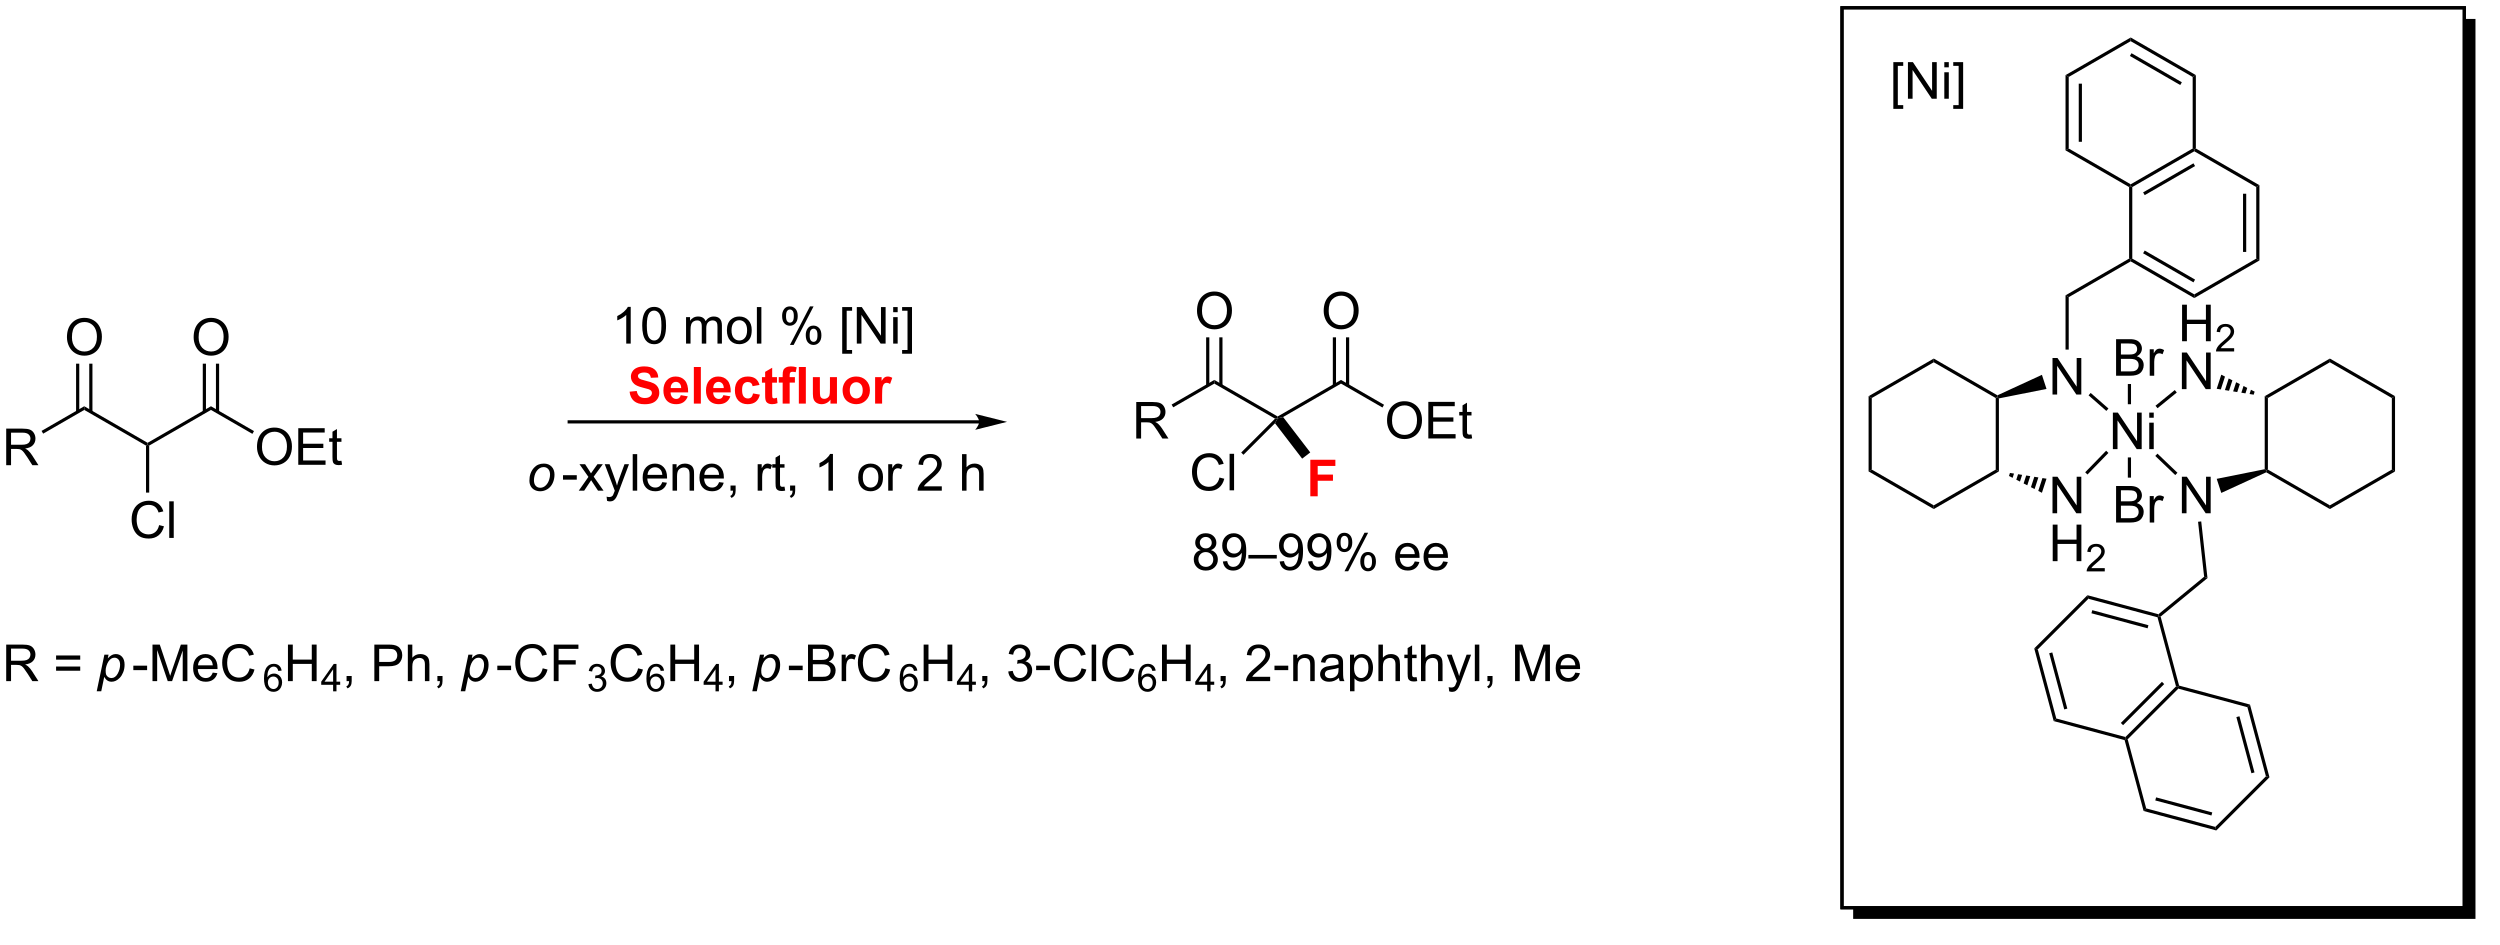 <?xml version="1.0" encoding="UTF-8"?>
<!DOCTYPE svg PUBLIC '-//W3C//DTD SVG 1.0//EN'
          'http://www.w3.org/TR/2001/REC-SVG-20010904/DTD/svg10.dtd'>
<svg stroke-dasharray="none" shape-rendering="auto" xmlns="http://www.w3.org/2000/svg" font-family="'Dialog'" text-rendering="auto" width="537" fill-opacity="1" color-interpolation="auto" color-rendering="auto" preserveAspectRatio="xMidYMid meet" font-size="12px" viewBox="0 0 537 203" fill="black" xmlns:xlink="http://www.w3.org/1999/xlink" stroke="black" image-rendering="auto" stroke-miterlimit="10" stroke-linecap="square" stroke-linejoin="miter" font-style="normal" stroke-width="1" height="203" stroke-dashoffset="0" font-weight="normal" stroke-opacity="1"
><!--Generated by the Batik Graphics2D SVG Generator--><defs id="genericDefs"
  /><g
  ><defs id="defs1"
    ><clipPath clipPathUnits="userSpaceOnUse" id="clipPath1"
      ><path d="M1.294 1.16 L403.903 1.16 L403.903 152.924 L1.294 152.924 L1.294 1.16 Z"
      /></clipPath
      ><clipPath clipPathUnits="userSpaceOnUse" id="clipPath2"
      ><path d="M-0.342 16.028 L-0.342 162.674 L390.195 162.674 L390.195 16.028 Z"
      /></clipPath
      ><clipPath clipPathUnits="userSpaceOnUse" id="clipPath3"
      ><path d="M-0.342 16.028 L-0.342 162.6 L390.1 162.6 L390.1 16.028 Z"
      /></clipPath
    ></defs
    ><g transform="scale(1.333,1.333) translate(-1.294,-1.16) matrix(1.029,0,0,1.029,1.646,-15.326)"
    ><path d="M0.63 88.871 L0.63 83.144 L3.169 83.144 Q3.935 83.144 4.333 83.298 Q4.732 83.451 4.969 83.842 Q5.208 84.233 5.208 84.707 Q5.208 85.316 4.812 85.735 Q4.419 86.152 3.594 86.264 Q3.896 86.41 4.052 86.55 Q4.383 86.855 4.68 87.311 L5.677 88.871 L4.724 88.871 L3.966 87.678 Q3.633 87.162 3.417 86.889 Q3.203 86.615 3.034 86.506 Q2.865 86.397 2.688 86.355 Q2.56 86.326 2.266 86.326 L1.388 86.326 L1.388 88.871 L0.63 88.871 ZM1.388 85.67 L3.016 85.67 Q3.537 85.67 3.828 85.563 Q4.122 85.457 4.273 85.22 Q4.427 84.983 4.427 84.707 Q4.427 84.3 4.13 84.04 Q3.836 83.777 3.2 83.777 L1.388 83.777 L1.388 85.67 Z" stroke="none" clip-path="url(#clipPath3)"
    /></g
    ><g transform="matrix(1.371,0,0,1.371,0.469,-21.982)"
    ><path d="M6.42 83.977 L6.17 83.544 L12.859 79.682 L12.859 80.259 Z" stroke="none" clip-path="url(#clipPath3)"
    /></g
    ><g transform="matrix(1.371,0,0,1.371,0.469,-21.982)"
    ><path d="M10.147 68.871 Q10.147 67.445 10.913 66.64 Q11.679 65.832 12.889 65.832 Q13.681 65.832 14.317 66.213 Q14.955 66.59 15.288 67.267 Q15.624 67.945 15.624 68.804 Q15.624 69.676 15.272 70.364 Q14.921 71.051 14.275 71.405 Q13.632 71.76 12.884 71.76 Q12.077 71.76 11.439 71.369 Q10.804 70.976 10.475 70.301 Q10.147 69.624 10.147 68.871 ZM10.929 68.882 Q10.929 69.918 11.483 70.515 Q12.041 71.109 12.882 71.109 Q13.736 71.109 14.288 70.507 Q14.843 69.905 14.843 68.801 Q14.843 68.101 14.606 67.58 Q14.369 67.059 13.913 66.773 Q13.46 66.484 12.892 66.484 Q12.087 66.484 11.507 67.038 Q10.929 67.59 10.929 68.882 Z" stroke="none" clip-path="url(#clipPath3)"
    /></g
    ><g transform="matrix(1.371,0,0,1.371,0.469,-21.982)"
    ><path d="M14.141 80.566 L14.141 73.012 L13.641 73.012 L13.641 80.566 ZM12.078 80.566 L12.078 73.012 L11.578 73.012 L11.578 80.566 Z" stroke="none" clip-path="url(#clipPath3)"
    /></g
    ><g transform="matrix(1.371,0,0,1.371,0.469,-21.982)"
    ><path d="M12.859 80.259 L12.859 79.682 L22.784 85.412 L22.784 85.701 L22.534 85.845 Z" stroke="none" clip-path="url(#clipPath3)"
    /></g
    ><g transform="matrix(1.371,0,0,1.371,0.469,-21.982)"
    ><path d="M23.034 85.845 L22.784 85.701 L22.784 85.412 L32.709 79.682 L32.709 80.259 Z" stroke="none" clip-path="url(#clipPath3)"
    /></g
    ><g transform="matrix(1.371,0,0,1.371,0.469,-21.982)"
    ><path d="M29.997 68.871 Q29.997 67.445 30.762 66.64 Q31.528 65.832 32.739 65.832 Q33.531 65.832 34.166 66.213 Q34.804 66.59 35.137 67.267 Q35.473 67.945 35.473 68.804 Q35.473 69.676 35.122 70.364 Q34.77 71.051 34.124 71.405 Q33.481 71.76 32.734 71.76 Q31.926 71.76 31.288 71.369 Q30.653 70.976 30.325 70.301 Q29.997 69.624 29.997 68.871 ZM30.778 68.882 Q30.778 69.918 31.333 70.515 Q31.89 71.109 32.731 71.109 Q33.585 71.109 34.137 70.507 Q34.692 69.905 34.692 68.801 Q34.692 68.101 34.455 67.58 Q34.218 67.059 33.762 66.773 Q33.309 66.484 32.742 66.484 Q31.937 66.484 31.356 67.038 Q30.778 67.59 30.778 68.882 Z" stroke="none" clip-path="url(#clipPath3)"
    /></g
    ><g transform="matrix(1.371,0,0,1.371,0.469,-21.982)"
    ><path d="M33.99 80.566 L33.99 73.012 L33.49 73.012 L33.49 80.566 ZM31.927 80.566 L31.927 73.012 L31.427 73.012 L31.427 80.566 Z" stroke="none" clip-path="url(#clipPath3)"
    /></g
    ><g transform="matrix(1.371,0,0,1.371,0.469,-21.982)"
    ><path d="M39.921 86.062 Q39.921 84.635 40.687 83.83 Q41.453 83.023 42.664 83.023 Q43.455 83.023 44.091 83.403 Q44.729 83.78 45.062 84.457 Q45.398 85.135 45.398 85.994 Q45.398 86.866 45.046 87.554 Q44.695 88.241 44.049 88.596 Q43.406 88.95 42.658 88.95 Q41.851 88.95 41.213 88.559 Q40.578 88.166 40.249 87.491 Q39.921 86.814 39.921 86.062 ZM40.703 86.072 Q40.703 87.109 41.257 87.705 Q41.815 88.299 42.656 88.299 Q43.51 88.299 44.062 87.697 Q44.617 87.096 44.617 85.991 Q44.617 85.291 44.38 84.77 Q44.143 84.249 43.687 83.963 Q43.234 83.674 42.666 83.674 Q41.861 83.674 41.281 84.228 Q40.703 84.78 40.703 86.072 ZM46.389 88.851 L46.389 83.124 L50.529 83.124 L50.529 83.799 L47.147 83.799 L47.147 85.554 L50.316 85.554 L50.316 86.226 L47.147 86.226 L47.147 88.174 L50.662 88.174 L50.662 88.851 L46.389 88.851 ZM53.154 88.221 L53.256 88.843 Q52.959 88.905 52.725 88.905 Q52.342 88.905 52.131 88.786 Q51.92 88.663 51.834 88.465 Q51.748 88.267 51.748 87.635 L51.748 85.249 L51.233 85.249 L51.233 84.702 L51.748 84.702 L51.748 83.674 L52.449 83.252 L52.449 84.702 L53.154 84.702 L53.154 85.249 L52.449 85.249 L52.449 87.674 Q52.449 87.976 52.485 88.062 Q52.522 88.148 52.605 88.2 Q52.691 88.249 52.847 88.249 Q52.964 88.249 53.154 88.221 Z" stroke="none" clip-path="url(#clipPath3)"
    /></g
    ><g transform="matrix(1.371,0,0,1.371,0.469,-21.982)"
    ><path d="M32.709 80.259 L32.709 79.682 L39.452 83.575 L39.202 84.008 Z" stroke="none" clip-path="url(#clipPath3)"
    /></g
    ><g transform="matrix(1.371,0,0,1.371,0.469,-21.982)"
    ><path d="M153.064 81.877 L88.836 81.877 L88.586 81.877 L88.586 82.377 L88.836 82.377 L153.064 82.377 L153.314 82.377 L153.314 81.877 L153.064 81.877 ZM157.439 82.127 L152.439 80.877 C152.439 80.877 153.064 81.58 153.064 82.127 C153.064 82.674 152.439 83.377 152.439 83.377 Z" stroke="none" clip-path="url(#clipPath3)"
    /></g
    ><g transform="matrix(1.371,0,0,1.371,0.469,-21.982)"
    ><path d="M82.603 91.333 Q82.603 90.119 83.319 89.322 Q83.908 88.666 84.866 88.666 Q85.616 88.666 86.075 89.135 Q86.533 89.603 86.533 90.4 Q86.533 91.114 86.244 91.731 Q85.955 92.346 85.421 92.674 Q84.89 93.002 84.299 93.002 Q83.814 93.002 83.418 92.796 Q83.022 92.588 82.812 92.21 Q82.603 91.83 82.603 91.333 ZM83.312 91.262 Q83.312 91.848 83.593 92.153 Q83.874 92.455 84.306 92.455 Q84.533 92.455 84.754 92.364 Q84.978 92.27 85.168 92.083 Q85.361 91.895 85.496 91.656 Q85.632 91.416 85.713 91.137 Q85.835 90.752 85.835 90.395 Q85.835 89.833 85.551 89.523 Q85.267 89.213 84.838 89.213 Q84.507 89.213 84.233 89.372 Q83.96 89.528 83.739 89.833 Q83.517 90.137 83.413 90.544 Q83.312 90.947 83.312 91.262 Z" stroke="none" clip-path="url(#clipPath3)"
    /></g
    ><g transform="matrix(1.371,0,0,1.371,0.469,-21.982)"
    ><path d="M87.865 91.189 L87.865 90.481 L90.024 90.481 L90.024 91.189 L87.865 91.189 ZM90.334 92.908 L91.849 90.752 L90.446 88.76 L91.326 88.76 L91.961 89.731 Q92.141 90.01 92.25 90.197 Q92.422 89.939 92.568 89.739 L93.266 88.76 L94.107 88.76 L92.672 90.713 L94.216 92.908 L93.352 92.908 L92.5 91.619 L92.274 91.27 L91.185 92.908 L90.334 92.908 ZM94.771 94.507 L94.693 93.846 Q94.922 93.908 95.094 93.908 Q95.329 93.908 95.469 93.83 Q95.61 93.752 95.701 93.611 Q95.766 93.507 95.914 93.088 Q95.935 93.031 95.977 92.916 L94.404 88.76 L95.162 88.76 L96.024 91.161 Q96.193 91.619 96.326 92.122 Q96.446 91.637 96.615 91.176 L97.5 88.76 L98.204 88.76 L96.625 92.978 Q96.373 93.663 96.232 93.921 Q96.045 94.268 95.802 94.429 Q95.56 94.593 95.224 94.593 Q95.021 94.593 94.771 94.507 ZM98.787 92.908 L98.787 87.182 L99.49 87.182 L99.49 92.908 L98.787 92.908 ZM103.418 91.572 L104.145 91.661 Q103.973 92.299 103.507 92.65 Q103.043 93.002 102.322 93.002 Q101.41 93.002 100.877 92.442 Q100.345 91.88 100.345 90.869 Q100.345 89.822 100.884 89.244 Q101.424 88.666 102.283 88.666 Q103.114 88.666 103.64 89.234 Q104.168 89.799 104.168 90.825 Q104.168 90.887 104.166 91.012 L101.072 91.012 Q101.111 91.697 101.457 92.062 Q101.806 92.424 102.325 92.424 Q102.713 92.424 102.986 92.221 Q103.259 92.018 103.418 91.572 ZM101.111 90.434 L103.426 90.434 Q103.379 89.911 103.16 89.65 Q102.825 89.244 102.291 89.244 Q101.806 89.244 101.476 89.57 Q101.145 89.893 101.111 90.434 ZM105.029 92.908 L105.029 88.76 L105.662 88.76 L105.662 89.348 Q106.118 88.666 106.982 88.666 Q107.357 88.666 107.67 88.801 Q107.985 88.934 108.141 89.153 Q108.297 89.372 108.36 89.674 Q108.399 89.869 108.399 90.356 L108.399 92.908 L107.696 92.908 L107.696 90.385 Q107.696 89.955 107.612 89.742 Q107.532 89.528 107.323 89.403 Q107.115 89.275 106.834 89.275 Q106.383 89.275 106.058 89.562 Q105.732 89.846 105.732 90.643 L105.732 92.908 L105.029 92.908 ZM112.317 91.572 L113.043 91.661 Q112.871 92.299 112.405 92.65 Q111.942 93.002 111.22 93.002 Q110.309 93.002 109.775 92.442 Q109.244 91.88 109.244 90.869 Q109.244 89.822 109.783 89.244 Q110.322 88.666 111.181 88.666 Q112.012 88.666 112.538 89.234 Q113.067 89.799 113.067 90.825 Q113.067 90.887 113.064 91.012 L109.97 91.012 Q110.009 91.697 110.356 92.062 Q110.705 92.424 111.223 92.424 Q111.611 92.424 111.884 92.221 Q112.158 92.018 112.317 91.572 ZM110.009 90.434 L112.325 90.434 Q112.278 89.911 112.059 89.65 Q111.723 89.244 111.189 89.244 Q110.705 89.244 110.374 89.57 Q110.043 89.893 110.009 90.434 ZM114.11 92.908 L114.11 92.106 L114.912 92.106 L114.912 92.908 Q114.912 93.351 114.755 93.622 Q114.599 93.893 114.258 94.041 L114.063 93.742 Q114.287 93.643 114.391 93.453 Q114.498 93.265 114.508 92.908 L114.11 92.908 ZM118.365 92.908 L118.365 88.76 L118.998 88.76 L118.998 89.387 Q119.24 88.947 119.443 88.807 Q119.649 88.666 119.896 88.666 Q120.25 88.666 120.618 88.893 L120.375 89.544 Q120.118 89.393 119.86 89.393 Q119.63 89.393 119.446 89.531 Q119.263 89.669 119.185 89.916 Q119.068 90.291 119.068 90.736 L119.068 92.908 L118.365 92.908 ZM122.571 92.278 L122.672 92.9 Q122.375 92.963 122.141 92.963 Q121.758 92.963 121.547 92.843 Q121.336 92.721 121.25 92.523 Q121.164 92.325 121.164 91.692 L121.164 89.307 L120.649 89.307 L120.649 88.76 L121.164 88.76 L121.164 87.731 L121.865 87.309 L121.865 88.76 L122.571 88.76 L122.571 89.307 L121.865 89.307 L121.865 91.731 Q121.865 92.033 121.901 92.119 Q121.938 92.205 122.021 92.257 Q122.107 92.307 122.263 92.307 Q122.38 92.307 122.571 92.278 ZM123.442 92.908 L123.442 92.106 L124.244 92.106 L124.244 92.908 Q124.244 93.351 124.088 93.622 Q123.931 93.893 123.59 94.041 L123.395 93.742 Q123.619 93.643 123.723 93.453 Q123.83 93.265 123.84 92.908 L123.442 92.908 ZM130.158 92.908 L129.455 92.908 L129.455 88.426 Q129.2 88.669 128.788 88.911 Q128.377 89.153 128.048 89.275 L128.048 88.596 Q128.637 88.317 129.077 87.924 Q129.52 87.528 129.705 87.158 L130.158 87.158 L130.158 92.908 ZM134.114 90.833 Q134.114 89.682 134.754 89.127 Q135.291 88.666 136.059 88.666 Q136.916 88.666 137.457 89.226 Q138.002 89.786 138.002 90.775 Q138.002 91.575 137.759 92.036 Q137.52 92.494 137.061 92.749 Q136.603 93.002 136.059 93.002 Q135.189 93.002 134.65 92.445 Q134.114 91.885 134.114 90.833 ZM134.838 90.833 Q134.838 91.63 135.184 92.028 Q135.533 92.424 136.059 92.424 Q136.582 92.424 136.929 92.025 Q137.278 91.627 137.278 90.809 Q137.278 90.041 136.929 89.645 Q136.58 89.247 136.059 89.247 Q135.533 89.247 135.184 89.643 Q134.838 90.036 134.838 90.833 ZM138.818 92.908 L138.818 88.76 L139.451 88.76 L139.451 89.387 Q139.693 88.947 139.896 88.807 Q140.102 88.666 140.349 88.666 Q140.703 88.666 141.071 88.893 L140.828 89.544 Q140.571 89.393 140.313 89.393 Q140.084 89.393 139.899 89.531 Q139.716 89.669 139.638 89.916 Q139.521 90.291 139.521 90.736 L139.521 92.908 L138.818 92.908 ZM147.213 92.231 L147.213 92.908 L143.426 92.908 Q143.418 92.653 143.509 92.419 Q143.653 92.033 143.97 91.658 Q144.291 91.283 144.892 90.791 Q145.825 90.025 146.153 89.578 Q146.481 89.13 146.481 88.731 Q146.481 88.314 146.181 88.028 Q145.884 87.739 145.403 87.739 Q144.895 87.739 144.59 88.044 Q144.286 88.348 144.283 88.887 L143.559 88.814 Q143.634 88.005 144.119 87.583 Q144.603 87.158 145.418 87.158 Q146.244 87.158 146.723 87.617 Q147.205 88.072 147.205 88.747 Q147.205 89.091 147.064 89.424 Q146.923 89.755 146.595 90.122 Q146.27 90.489 145.512 91.13 Q144.879 91.661 144.7 91.851 Q144.52 92.041 144.403 92.231 L147.213 92.231 ZM150.384 92.908 L150.384 87.182 L151.088 87.182 L151.088 89.236 Q151.58 88.666 152.33 88.666 Q152.791 88.666 153.129 88.848 Q153.47 89.028 153.616 89.348 Q153.762 89.669 153.762 90.278 L153.762 92.908 L153.059 92.908 L153.059 90.278 Q153.059 89.752 152.83 89.512 Q152.603 89.27 152.184 89.27 Q151.871 89.27 151.595 89.434 Q151.322 89.596 151.205 89.874 Q151.088 90.15 151.088 90.637 L151.088 92.908 L150.384 92.908 Z" stroke="none" clip-path="url(#clipPath3)"
    /></g
    ><g transform="matrix(1.371,0,0,1.371,0.469,-21.982)"
    ><path d="M24.587 98.303 L25.345 98.493 Q25.108 99.428 24.488 99.92 Q23.868 100.41 22.975 100.41 Q22.048 100.41 21.467 100.032 Q20.889 99.654 20.584 98.941 Q20.282 98.225 20.282 97.404 Q20.282 96.509 20.624 95.845 Q20.967 95.178 21.598 94.832 Q22.228 94.485 22.986 94.485 Q23.845 94.485 24.431 94.923 Q25.017 95.36 25.249 96.154 L24.501 96.329 Q24.303 95.704 23.923 95.42 Q23.546 95.134 22.97 95.134 Q22.311 95.134 21.866 95.451 Q21.423 95.766 21.243 96.3 Q21.064 96.834 21.064 97.399 Q21.064 98.131 21.277 98.675 Q21.491 99.22 21.939 99.49 Q22.389 99.759 22.913 99.759 Q23.548 99.759 23.988 99.391 Q24.431 99.024 24.587 98.303 ZM26.174 100.311 L26.174 94.584 L26.878 94.584 L26.878 100.311 L26.174 100.311 Z" stroke="none" clip-path="url(#clipPath3)"
    /></g
    ><g transform="matrix(1.371,0,0,1.371,0.469,-21.982)"
    ><path d="M22.534 85.845 L22.784 85.701 L23.034 85.845 L23.034 93.209 L22.534 93.209 Z" stroke="none" clip-path="url(#clipPath3)"
    /></g
    ><g transform="matrix(1.371,0,0,1.371,0.469,-21.982)"
    ><path d="M177.68 84.745 L177.68 79.018 L180.219 79.018 Q180.985 79.018 181.383 79.172 Q181.781 79.325 182.018 79.716 Q182.258 80.106 182.258 80.58 Q182.258 81.19 181.862 81.609 Q181.469 82.026 180.643 82.138 Q180.946 82.284 181.102 82.424 Q181.433 82.729 181.729 83.185 L182.727 84.745 L181.774 84.745 L181.016 83.552 Q180.683 83.036 180.466 82.763 Q180.253 82.489 180.084 82.38 Q179.914 82.27 179.737 82.229 Q179.61 82.2 179.315 82.2 L178.438 82.2 L178.438 84.745 L177.68 84.745 ZM178.438 81.544 L180.065 81.544 Q180.586 81.544 180.878 81.437 Q181.172 81.33 181.323 81.094 Q181.477 80.856 181.477 80.58 Q181.477 80.174 181.18 79.914 Q180.886 79.651 180.25 79.651 L178.438 79.651 L178.438 81.544 Z" stroke="none" clip-path="url(#clipPath3)"
    /></g
    ><g transform="matrix(1.371,0,0,1.371,0.469,-21.982)"
    ><path d="M183.469 79.851 L183.219 79.418 L189.909 75.556 L189.909 76.133 Z" stroke="none" clip-path="url(#clipPath3)"
    /></g
    ><g transform="matrix(1.371,0,0,1.371,0.469,-21.982)"
    ><path d="M187.197 64.745 Q187.197 63.318 187.963 62.514 Q188.728 61.706 189.939 61.706 Q190.731 61.706 191.366 62.087 Q192.004 62.464 192.338 63.141 Q192.674 63.818 192.674 64.678 Q192.674 65.55 192.322 66.237 Q191.97 66.925 191.325 67.279 Q190.681 67.633 189.934 67.633 Q189.127 67.633 188.489 67.243 Q187.853 66.85 187.525 66.175 Q187.197 65.498 187.197 64.745 ZM187.978 64.756 Q187.978 65.792 188.533 66.389 Q189.09 66.982 189.931 66.982 Q190.786 66.982 191.338 66.381 Q191.892 65.779 191.892 64.675 Q191.892 63.974 191.655 63.454 Q191.418 62.933 190.963 62.646 Q190.51 62.357 189.942 62.357 Q189.137 62.357 188.556 62.912 Q187.978 63.464 187.978 64.756 Z" stroke="none" clip-path="url(#clipPath3)"
    /></g
    ><g transform="matrix(1.371,0,0,1.371,0.469,-21.982)"
    ><path d="M191.19 76.44 L191.19 68.886 L190.69 68.886 L190.69 76.44 ZM189.128 76.44 L189.128 68.886 L188.628 68.886 L188.628 76.44 Z" stroke="none" clip-path="url(#clipPath3)"
    /></g
    ><g transform="matrix(1.371,0,0,1.371,0.469,-21.982)"
    ><path d="M189.909 76.133 L189.909 75.556 L199.834 81.286 L199.834 81.575 L199.427 81.628 Z" stroke="none" clip-path="url(#clipPath3)"
    /></g
    ><g transform="matrix(1.371,0,0,1.371,0.469,-21.982)"
    ><path d="M200.686 81.371 L199.834 81.575 L199.834 81.286 L209.758 75.556 L209.758 76.133 Z" stroke="none" clip-path="url(#clipPath3)"
    /></g
    ><g transform="matrix(1.371,0,0,1.371,0.469,-21.982)"
    ><path d="M207.046 64.745 Q207.046 63.318 207.812 62.514 Q208.578 61.706 209.789 61.706 Q210.58 61.706 211.216 62.087 Q211.854 62.464 212.187 63.141 Q212.523 63.818 212.523 64.678 Q212.523 65.55 212.171 66.237 Q211.82 66.925 211.174 67.279 Q210.531 67.633 209.783 67.633 Q208.976 67.633 208.338 67.243 Q207.703 66.85 207.375 66.175 Q207.046 65.498 207.046 64.745 ZM207.828 64.756 Q207.828 65.792 208.382 66.389 Q208.94 66.982 209.781 66.982 Q210.635 66.982 211.187 66.381 Q211.742 65.779 211.742 64.675 Q211.742 63.974 211.505 63.454 Q211.268 62.933 210.812 62.646 Q210.359 62.357 209.791 62.357 Q208.987 62.357 208.406 62.912 Q207.828 63.464 207.828 64.756 Z" stroke="none" clip-path="url(#clipPath3)"
    /></g
    ><g transform="matrix(1.371,0,0,1.371,0.469,-21.982)"
    ><path d="M211.04 76.44 L211.04 68.886 L210.54 68.886 L210.54 76.44 ZM208.977 76.44 L208.977 68.886 L208.477 68.886 L208.477 76.44 Z" stroke="none" clip-path="url(#clipPath3)"
    /></g
    ><g transform="matrix(1.371,0,0,1.371,0.469,-21.982)"
    ><path d="M216.971 81.935 Q216.971 80.508 217.737 79.704 Q218.502 78.896 219.713 78.896 Q220.505 78.896 221.14 79.277 Q221.778 79.654 222.112 80.331 Q222.448 81.008 222.448 81.868 Q222.448 82.74 222.096 83.428 Q221.745 84.115 221.099 84.469 Q220.456 84.823 219.708 84.823 Q218.901 84.823 218.263 84.433 Q217.627 84.04 217.299 83.365 Q216.971 82.688 216.971 81.935 ZM217.752 81.946 Q217.752 82.982 218.307 83.579 Q218.864 84.172 219.706 84.172 Q220.56 84.172 221.112 83.571 Q221.666 82.969 221.666 81.865 Q221.666 81.165 221.429 80.644 Q221.192 80.123 220.737 79.837 Q220.284 79.547 219.716 79.547 Q218.911 79.547 218.331 80.102 Q217.752 80.654 217.752 81.946 ZM223.439 84.725 L223.439 78.998 L227.579 78.998 L227.579 79.672 L224.196 79.672 L224.196 81.428 L227.366 81.428 L227.366 82.1 L224.196 82.1 L224.196 84.047 L227.712 84.047 L227.712 84.725 L223.439 84.725 ZM230.204 84.094 L230.306 84.717 Q230.009 84.779 229.774 84.779 Q229.392 84.779 229.181 84.659 Q228.97 84.537 228.884 84.339 Q228.798 84.141 228.798 83.508 L228.798 81.123 L228.282 81.123 L228.282 80.576 L228.798 80.576 L228.798 79.547 L229.499 79.126 L229.499 80.576 L230.204 80.576 L230.204 81.123 L229.499 81.123 L229.499 83.547 Q229.499 83.85 229.535 83.935 Q229.571 84.021 229.655 84.073 Q229.741 84.123 229.897 84.123 Q230.014 84.123 230.204 84.094 Z" stroke="none" clip-path="url(#clipPath3)"
    /></g
    ><g transform="matrix(1.371,0,0,1.371,0.469,-21.982)"
    ><path d="M209.758 76.133 L209.758 75.556 L216.502 79.449 L216.252 79.882 Z" stroke="none" clip-path="url(#clipPath3)"
    /></g
    ><g transform="matrix(1.371,0,0,1.371,0.469,-21.982)"
    ><path d="M98.476 69.865 L97.773 69.865 L97.773 65.383 Q97.517 65.625 97.106 65.868 Q96.695 66.11 96.366 66.232 L96.366 65.552 Q96.955 65.274 97.395 64.88 Q97.838 64.485 98.023 64.115 L98.476 64.115 L98.476 69.865 ZM100.277 67.039 Q100.277 66.024 100.485 65.407 Q100.693 64.787 101.105 64.451 Q101.519 64.115 102.144 64.115 Q102.605 64.115 102.951 64.3 Q103.3 64.485 103.527 64.836 Q103.753 65.185 103.881 65.688 Q104.011 66.188 104.011 67.039 Q104.011 68.047 103.803 68.667 Q103.597 69.287 103.183 69.625 Q102.771 69.964 102.144 69.964 Q101.316 69.964 100.842 69.368 Q100.277 68.654 100.277 67.039 ZM100.998 67.039 Q100.998 68.451 101.329 68.917 Q101.659 69.383 102.144 69.383 Q102.628 69.383 102.956 68.914 Q103.287 68.446 103.287 67.039 Q103.287 65.625 102.956 65.162 Q102.628 64.696 102.136 64.696 Q101.652 64.696 101.362 65.107 Q100.998 65.63 100.998 67.039 ZM107.144 69.865 L107.144 65.716 L107.771 65.716 L107.771 66.297 Q107.967 65.993 108.29 65.808 Q108.615 65.623 109.029 65.623 Q109.49 65.623 109.784 65.815 Q110.081 66.005 110.201 66.349 Q110.693 65.623 111.482 65.623 Q112.1 65.623 112.43 65.964 Q112.763 66.305 112.763 67.016 L112.763 69.865 L112.066 69.865 L112.066 67.25 Q112.066 66.828 111.995 66.644 Q111.928 66.459 111.748 66.347 Q111.568 66.232 111.326 66.232 Q110.888 66.232 110.6 66.524 Q110.31 66.813 110.31 67.453 L110.31 69.865 L109.607 69.865 L109.607 67.17 Q109.607 66.701 109.435 66.466 Q109.263 66.232 108.873 66.232 Q108.576 66.232 108.323 66.388 Q108.073 66.545 107.959 66.847 Q107.847 67.146 107.847 67.711 L107.847 69.865 L107.144 69.865 ZM113.545 67.789 Q113.545 66.638 114.185 66.084 Q114.722 65.623 115.49 65.623 Q116.347 65.623 116.888 66.183 Q117.433 66.743 117.433 67.732 Q117.433 68.532 117.191 68.993 Q116.951 69.451 116.493 69.706 Q116.034 69.959 115.49 69.959 Q114.62 69.959 114.081 69.401 Q113.545 68.841 113.545 67.789 ZM114.269 67.789 Q114.269 68.586 114.615 68.985 Q114.964 69.38 115.49 69.38 Q116.013 69.38 116.36 68.982 Q116.709 68.584 116.709 67.766 Q116.709 66.998 116.36 66.602 Q116.011 66.203 115.49 66.203 Q114.964 66.203 114.615 66.599 Q114.269 66.993 114.269 67.789 ZM118.241 69.865 L118.241 64.138 L118.945 64.138 L118.945 69.865 L118.241 69.865 ZM122.195 65.513 Q122.195 64.899 122.502 64.469 Q122.812 64.039 123.398 64.039 Q123.937 64.039 124.288 64.425 Q124.642 64.81 124.642 65.555 Q124.642 66.282 124.286 66.675 Q123.929 67.068 123.406 67.068 Q122.885 67.068 122.538 66.683 Q122.195 66.295 122.195 65.513 ZM123.416 64.524 Q123.156 64.524 122.981 64.75 Q122.806 64.977 122.806 65.584 Q122.806 66.133 122.981 66.36 Q123.158 66.584 123.416 66.584 Q123.681 66.584 123.856 66.357 Q124.031 66.13 124.031 65.529 Q124.031 64.974 123.853 64.75 Q123.679 64.524 123.416 64.524 ZM123.421 70.076 L126.554 64.039 L127.124 64.039 L124.002 70.076 L123.421 70.076 ZM125.898 68.521 Q125.898 67.904 126.205 67.477 Q126.515 67.047 127.103 67.047 Q127.642 67.047 127.997 67.433 Q128.351 67.818 128.351 68.563 Q128.351 69.289 127.991 69.683 Q127.635 70.076 127.109 70.076 Q126.588 70.076 126.241 69.688 Q125.898 69.297 125.898 68.521 ZM127.124 67.532 Q126.859 67.532 126.684 67.758 Q126.51 67.985 126.51 68.591 Q126.51 69.138 126.684 69.365 Q126.861 69.591 127.119 69.591 Q127.39 69.591 127.562 69.365 Q127.736 69.138 127.736 68.537 Q127.736 67.982 127.559 67.758 Q127.385 67.532 127.124 67.532 ZM131.609 71.456 L131.609 64.138 L133.158 64.138 L133.158 64.719 L132.312 64.719 L132.312 70.873 L133.158 70.873 L133.158 71.456 L131.609 71.456 ZM133.896 69.865 L133.896 64.138 L134.675 64.138 L137.683 68.633 L137.683 64.138 L138.409 64.138 L138.409 69.865 L137.631 69.865 L134.623 65.365 L134.623 69.865 L133.896 69.865 ZM139.596 64.946 L139.596 64.138 L140.299 64.138 L140.299 64.946 L139.596 64.946 ZM139.596 69.865 L139.596 65.716 L140.299 65.716 L140.299 69.865 L139.596 69.865 ZM142.545 71.456 L140.995 71.456 L140.995 70.873 L141.842 70.873 L141.842 64.719 L140.995 64.719 L140.995 64.138 L142.545 64.138 L142.545 71.456 Z" stroke="none" clip-path="url(#clipPath3)"
    /></g
    ><g fill="red" transform="matrix(1.371,0,0,1.371,0.469,-21.982)" stroke="red"
    ><path d="M98.295 77.4 L99.42 77.291 Q99.521 77.859 99.831 78.124 Q100.144 78.39 100.67 78.39 Q101.23 78.39 101.511 78.153 Q101.795 77.916 101.795 77.601 Q101.795 77.398 101.675 77.254 Q101.558 77.111 101.261 77.007 Q101.058 76.937 100.334 76.757 Q99.404 76.525 99.029 76.189 Q98.503 75.718 98.503 75.038 Q98.503 74.601 98.751 74.221 Q98.998 73.838 99.464 73.64 Q99.933 73.439 100.592 73.439 Q101.67 73.439 102.214 73.913 Q102.761 74.385 102.787 75.174 L101.631 75.226 Q101.558 74.783 101.313 74.59 Q101.068 74.398 100.581 74.398 Q100.076 74.398 99.792 74.603 Q99.607 74.736 99.607 74.96 Q99.607 75.163 99.779 75.307 Q99.998 75.492 100.842 75.692 Q101.685 75.89 102.089 76.103 Q102.495 76.314 102.722 76.684 Q102.951 77.054 102.951 77.596 Q102.951 78.088 102.678 78.517 Q102.404 78.947 101.904 79.158 Q101.404 79.367 100.659 79.367 Q99.573 79.367 98.99 78.864 Q98.409 78.361 98.295 77.4 ZM106.318 77.945 L107.412 78.127 Q107.201 78.728 106.745 79.043 Q106.292 79.359 105.607 79.359 Q104.526 79.359 104.006 78.65 Q103.597 78.085 103.597 77.221 Q103.597 76.189 104.136 75.606 Q104.675 75.023 105.498 75.023 Q106.425 75.023 106.959 75.635 Q107.495 76.244 107.472 77.507 L104.722 77.507 Q104.732 77.994 104.985 78.267 Q105.24 78.538 105.62 78.538 Q105.878 78.538 106.053 78.398 Q106.23 78.257 106.318 77.945 ZM106.381 76.835 Q106.37 76.359 106.136 76.111 Q105.901 75.861 105.566 75.861 Q105.206 75.861 104.972 76.124 Q104.737 76.385 104.74 76.835 L106.381 76.835 ZM108.366 79.265 L108.366 73.538 L109.463 73.538 L109.463 79.265 L108.366 79.265 ZM112.99 77.945 L114.084 78.127 Q113.873 78.728 113.417 79.043 Q112.964 79.359 112.279 79.359 Q111.198 79.359 110.678 78.65 Q110.269 78.085 110.269 77.221 Q110.269 76.189 110.808 75.606 Q111.347 75.023 112.17 75.023 Q113.097 75.023 113.631 75.635 Q114.167 76.244 114.144 77.507 L111.394 77.507 Q111.404 77.994 111.657 78.267 Q111.912 78.538 112.292 78.538 Q112.55 78.538 112.724 78.398 Q112.901 78.257 112.99 77.945 ZM113.053 76.835 Q113.042 76.359 112.808 76.111 Q112.573 75.861 112.237 75.861 Q111.878 75.861 111.644 76.124 Q111.409 76.385 111.412 76.835 L113.053 76.835 ZM118.655 76.343 L117.572 76.538 Q117.517 76.213 117.325 76.049 Q117.132 75.885 116.822 75.885 Q116.413 75.885 116.168 76.168 Q115.924 76.452 115.924 77.117 Q115.924 77.853 116.171 78.158 Q116.421 78.463 116.838 78.463 Q117.15 78.463 117.348 78.286 Q117.549 78.109 117.632 77.674 L118.71 77.859 Q118.541 78.601 118.064 78.981 Q117.588 79.359 116.788 79.359 Q115.877 79.359 115.335 78.786 Q114.796 78.21 114.796 77.195 Q114.796 76.166 115.338 75.596 Q115.882 75.023 116.806 75.023 Q117.564 75.023 118.012 75.348 Q118.46 75.674 118.655 76.343 ZM121.388 75.117 L121.388 75.992 L120.638 75.992 L120.638 77.663 Q120.638 78.171 120.659 78.254 Q120.683 78.338 120.758 78.392 Q120.834 78.447 120.943 78.447 Q121.097 78.447 121.386 78.343 L121.48 79.195 Q121.097 79.359 120.612 79.359 Q120.316 79.359 120.076 79.26 Q119.839 79.158 119.727 79.002 Q119.615 78.843 119.573 78.572 Q119.537 78.382 119.537 77.799 L119.537 75.992 L119.034 75.992 L119.034 75.117 L119.537 75.117 L119.537 74.291 L120.638 73.65 L120.638 75.117 L121.388 75.117 ZM121.67 75.117 L122.279 75.117 L122.279 74.804 Q122.279 74.281 122.391 74.023 Q122.503 73.765 122.8 73.603 Q123.099 73.439 123.558 73.439 Q124.026 73.439 124.474 73.58 L124.326 74.346 Q124.066 74.283 123.823 74.283 Q123.584 74.283 123.48 74.395 Q123.378 74.507 123.378 74.822 L123.378 75.117 L124.198 75.117 L124.198 75.978 L123.378 75.978 L123.378 79.265 L122.279 79.265 L122.279 75.978 L121.67 75.978 L121.67 75.117 ZM124.816 79.265 L124.816 73.538 L125.912 73.538 L125.912 79.265 L124.816 79.265 ZM129.767 79.265 L129.767 78.642 Q129.541 78.976 129.171 79.168 Q128.804 79.359 128.392 79.359 Q127.976 79.359 127.642 79.176 Q127.312 78.992 127.163 78.661 Q127.015 78.327 127.015 77.742 L127.015 75.117 L128.111 75.117 L128.111 77.023 Q128.111 77.898 128.171 78.096 Q128.234 78.291 128.392 78.408 Q128.554 78.523 128.799 78.523 Q129.08 78.523 129.301 78.369 Q129.525 78.213 129.606 77.986 Q129.689 77.757 129.689 76.867 L129.689 75.117 L130.788 75.117 L130.788 79.265 L129.767 79.265 ZM131.67 77.132 Q131.67 76.585 131.938 76.075 Q132.209 75.562 132.704 75.293 Q133.198 75.023 133.808 75.023 Q134.748 75.023 135.35 75.635 Q135.951 76.244 135.951 77.179 Q135.951 78.119 135.344 78.739 Q134.738 79.359 133.816 79.359 Q133.245 79.359 132.727 79.101 Q132.209 78.843 131.938 78.346 Q131.67 77.846 131.67 77.132 ZM132.795 77.189 Q132.795 77.807 133.086 78.135 Q133.381 78.463 133.81 78.463 Q134.24 78.463 134.532 78.135 Q134.823 77.807 134.823 77.182 Q134.823 76.572 134.532 76.244 Q134.24 75.916 133.81 75.916 Q133.381 75.916 133.086 76.244 Q132.795 76.572 132.795 77.189 ZM137.861 79.265 L136.765 79.265 L136.765 75.117 L137.783 75.117 L137.783 75.705 Q138.046 75.288 138.254 75.156 Q138.463 75.023 138.728 75.023 Q139.103 75.023 139.452 75.228 L139.111 76.187 Q138.835 76.007 138.596 76.007 Q138.366 76.007 138.205 76.135 Q138.046 76.26 137.952 76.593 Q137.861 76.924 137.861 77.984 L137.861 79.265 Z" stroke="none" clip-path="url(#clipPath3)"
    /></g
    ><g transform="matrix(1.371,0,0,1.371,0.469,-21.982)"
    ><path d="M190.715 90.849 L191.473 91.039 Q191.236 91.974 190.616 92.466 Q189.996 92.955 189.103 92.955 Q188.176 92.955 187.595 92.578 Q187.017 92.2 186.713 91.487 Q186.411 90.77 186.411 89.95 Q186.411 89.054 186.752 88.39 Q187.095 87.724 187.726 87.377 Q188.356 87.031 189.114 87.031 Q189.973 87.031 190.559 87.468 Q191.145 87.906 191.377 88.7 L190.629 88.874 Q190.431 88.249 190.051 87.966 Q189.674 87.679 189.098 87.679 Q188.439 87.679 187.994 87.997 Q187.551 88.312 187.371 88.846 Q187.192 89.38 187.192 89.945 Q187.192 90.677 187.405 91.221 Q187.619 91.765 188.067 92.036 Q188.517 92.304 189.041 92.304 Q189.676 92.304 190.116 91.937 Q190.559 91.57 190.715 90.849 ZM192.303 92.856 L192.303 87.13 L193.006 87.13 L193.006 92.856 L192.303 92.856 Z" stroke="none" clip-path="url(#clipPath3)"
    /></g
    ><g transform="matrix(1.371,0,0,1.371,0.469,-21.982)"
    ><path d="M199.427 81.628 L199.834 81.575 L199.417 82.345 L194.474 87.288 L194.121 86.934 Z" stroke="none" clip-path="url(#clipPath3)"
    /></g
    ><g fill="red" transform="matrix(1.371,0,0,1.371,0.469,-21.982)" stroke="red"
    ><path d="M204.951 93.791 L204.951 88.065 L208.876 88.065 L208.876 89.034 L206.107 89.034 L206.107 90.388 L208.498 90.388 L208.498 91.356 L206.107 91.356 L206.107 93.791 L204.951 93.791 Z" stroke="none" clip-path="url(#clipPath3)"
    /></g
    ><g transform="matrix(1.371,0,0,1.371,0.469,-21.982)"
    ><path d="M199.417 82.345 L199.834 81.575 L200.686 81.371 L204.941 86.917 L203.672 87.891 Z" stroke="none" clip-path="url(#clipPath3)"
    /></g
    ><g transform="matrix(1.371,0,0,1.371,0.469,-21.982)"
    ><path d="M187.778 102.223 Q187.341 102.064 187.13 101.767 Q186.919 101.471 186.919 101.056 Q186.919 100.431 187.367 100.007 Q187.817 99.58 188.565 99.58 Q189.315 99.58 189.77 100.015 Q190.229 100.45 190.229 101.075 Q190.229 101.473 190.018 101.77 Q189.809 102.064 189.385 102.223 Q189.911 102.395 190.187 102.778 Q190.463 103.161 190.463 103.692 Q190.463 104.426 189.942 104.929 Q189.424 105.429 188.575 105.429 Q187.729 105.429 187.208 104.926 Q186.69 104.424 186.69 103.674 Q186.69 103.114 186.971 102.739 Q187.255 102.361 187.778 102.223 ZM187.637 101.033 Q187.637 101.439 187.898 101.697 Q188.161 101.955 188.58 101.955 Q188.987 101.955 189.244 101.7 Q189.505 101.442 189.505 101.072 Q189.505 100.684 189.237 100.421 Q188.971 100.158 188.572 100.158 Q188.169 100.158 187.903 100.416 Q187.637 100.674 187.637 101.033 ZM187.411 103.676 Q187.411 103.978 187.554 104.26 Q187.697 104.541 187.979 104.695 Q188.26 104.848 188.583 104.848 Q189.088 104.848 189.416 104.525 Q189.744 104.2 189.744 103.7 Q189.744 103.192 189.406 102.861 Q189.067 102.528 188.559 102.528 Q188.065 102.528 187.737 102.856 Q187.411 103.184 187.411 103.676 ZM191.251 104.004 L191.928 103.942 Q192.014 104.418 192.256 104.635 Q192.498 104.848 192.876 104.848 Q193.201 104.848 193.444 104.7 Q193.688 104.551 193.845 104.304 Q194.001 104.056 194.105 103.635 Q194.212 103.213 194.212 102.775 Q194.212 102.728 194.209 102.635 Q193.998 102.971 193.631 103.179 Q193.266 103.387 192.842 103.387 Q192.131 103.387 191.639 102.872 Q191.147 102.356 191.147 101.512 Q191.147 100.642 191.66 100.111 Q192.173 99.58 192.946 99.58 Q193.506 99.58 193.967 99.882 Q194.43 100.181 194.67 100.739 Q194.912 101.293 194.912 102.348 Q194.912 103.447 194.673 104.098 Q194.436 104.747 193.964 105.088 Q193.493 105.429 192.86 105.429 Q192.188 105.429 191.761 105.056 Q191.337 104.681 191.251 104.004 ZM194.131 101.478 Q194.131 100.872 193.808 100.517 Q193.485 100.161 193.032 100.161 Q192.563 100.161 192.214 100.543 Q191.868 100.926 191.868 101.536 Q191.868 102.082 192.199 102.426 Q192.53 102.767 193.014 102.767 Q193.501 102.767 193.816 102.426 Q194.131 102.082 194.131 101.478 ZM195.247 103.541 L195.247 102.973 L199.697 102.973 L199.697 103.541 L195.247 103.541 ZM200.149 104.004 L200.826 103.942 Q200.912 104.418 201.155 104.635 Q201.397 104.848 201.774 104.848 Q202.1 104.848 202.342 104.7 Q202.587 104.551 202.743 104.304 Q202.899 104.056 203.003 103.635 Q203.11 103.213 203.11 102.775 Q203.11 102.728 203.108 102.635 Q202.897 102.971 202.53 103.179 Q202.165 103.387 201.74 103.387 Q201.03 103.387 200.537 102.872 Q200.045 102.356 200.045 101.512 Q200.045 100.642 200.558 100.111 Q201.071 99.58 201.845 99.58 Q202.405 99.58 202.865 99.882 Q203.329 100.181 203.569 100.739 Q203.811 101.293 203.811 102.348 Q203.811 103.447 203.571 104.098 Q203.334 104.747 202.863 105.088 Q202.391 105.429 201.759 105.429 Q201.087 105.429 200.66 105.056 Q200.235 104.681 200.149 104.004 ZM203.03 101.478 Q203.03 100.872 202.707 100.517 Q202.384 100.161 201.93 100.161 Q201.462 100.161 201.113 100.543 Q200.766 100.926 200.766 101.536 Q200.766 102.082 201.097 102.426 Q201.428 102.767 201.912 102.767 Q202.399 102.767 202.714 102.426 Q203.03 102.082 203.03 101.478 ZM204.599 104.004 L205.276 103.942 Q205.362 104.418 205.604 104.635 Q205.846 104.848 206.224 104.848 Q206.549 104.848 206.791 104.7 Q207.036 104.551 207.192 104.304 Q207.349 104.056 207.453 103.635 Q207.559 103.213 207.559 102.775 Q207.559 102.728 207.557 102.635 Q207.346 102.971 206.979 103.179 Q206.614 103.387 206.19 103.387 Q205.479 103.387 204.987 102.872 Q204.494 102.356 204.494 101.512 Q204.494 100.642 205.007 100.111 Q205.52 99.58 206.294 99.58 Q206.854 99.58 207.315 99.882 Q207.778 100.181 208.018 100.739 Q208.26 101.293 208.26 102.348 Q208.26 103.447 208.02 104.098 Q207.783 104.747 207.312 105.088 Q206.841 105.429 206.208 105.429 Q205.536 105.429 205.109 105.056 Q204.684 104.681 204.599 104.004 ZM207.479 101.478 Q207.479 100.872 207.156 100.517 Q206.833 100.161 206.38 100.161 Q205.911 100.161 205.562 100.543 Q205.216 100.926 205.216 101.536 Q205.216 102.082 205.546 102.426 Q205.877 102.767 206.362 102.767 Q206.849 102.767 207.164 102.426 Q207.479 102.082 207.479 101.478 ZM209.076 100.978 Q209.076 100.364 209.384 99.934 Q209.694 99.504 210.28 99.504 Q210.819 99.504 211.17 99.89 Q211.524 100.275 211.524 101.02 Q211.524 101.747 211.167 102.14 Q210.811 102.533 210.287 102.533 Q209.766 102.533 209.42 102.148 Q209.076 101.76 209.076 100.978 ZM210.298 99.989 Q210.037 99.989 209.863 100.215 Q209.688 100.442 209.688 101.049 Q209.688 101.598 209.863 101.825 Q210.04 102.049 210.298 102.049 Q210.563 102.049 210.738 101.822 Q210.912 101.596 210.912 100.994 Q210.912 100.439 210.735 100.215 Q210.561 99.989 210.298 99.989 ZM210.303 105.541 L213.436 99.504 L214.006 99.504 L210.884 105.541 L210.303 105.541 ZM212.78 103.986 Q212.78 103.369 213.087 102.942 Q213.397 102.512 213.985 102.512 Q214.524 102.512 214.878 102.898 Q215.233 103.283 215.233 104.028 Q215.233 104.754 214.873 105.148 Q214.516 105.541 213.99 105.541 Q213.47 105.541 213.123 105.153 Q212.78 104.762 212.78 103.986 ZM214.006 102.997 Q213.74 102.997 213.566 103.223 Q213.391 103.45 213.391 104.056 Q213.391 104.603 213.566 104.83 Q213.743 105.056 214.001 105.056 Q214.272 105.056 214.444 104.83 Q214.618 104.603 214.618 104.002 Q214.618 103.447 214.441 103.223 Q214.266 102.997 214.006 102.997 ZM221.313 103.994 L222.04 104.082 Q221.868 104.721 221.402 105.072 Q220.938 105.424 220.217 105.424 Q219.305 105.424 218.772 104.864 Q218.24 104.301 218.24 103.291 Q218.24 102.244 218.78 101.666 Q219.319 101.088 220.178 101.088 Q221.009 101.088 221.535 101.655 Q222.063 102.221 222.063 103.247 Q222.063 103.309 222.061 103.434 L218.967 103.434 Q219.006 104.119 219.352 104.484 Q219.701 104.846 220.22 104.846 Q220.608 104.846 220.881 104.642 Q221.155 104.439 221.313 103.994 ZM219.006 102.856 L221.321 102.856 Q221.274 102.332 221.055 102.072 Q220.72 101.666 220.186 101.666 Q219.701 101.666 219.371 101.991 Q219.04 102.314 219.006 102.856 ZM225.762 103.994 L226.489 104.082 Q226.317 104.721 225.851 105.072 Q225.387 105.424 224.666 105.424 Q223.755 105.424 223.221 104.864 Q222.69 104.301 222.69 103.291 Q222.69 102.244 223.229 101.666 Q223.768 101.088 224.627 101.088 Q225.458 101.088 225.984 101.655 Q226.512 102.221 226.512 103.247 Q226.512 103.309 226.51 103.434 L223.416 103.434 Q223.455 104.119 223.802 104.484 Q224.151 104.846 224.669 104.846 Q225.057 104.846 225.33 104.642 Q225.604 104.439 225.762 103.994 ZM223.455 102.856 L225.77 102.856 Q225.724 102.332 225.505 102.072 Q225.169 101.666 224.635 101.666 Q224.151 101.666 223.82 101.991 Q223.489 102.314 223.455 102.856 Z" stroke="none" clip-path="url(#clipPath3)"
    /></g
    ><g transform="matrix(1.371,0,0,1.371,0.469,-21.982)"
    ><path d="M321.232 96.454 L321.232 90.727 L322.011 90.727 L325.019 95.222 L325.019 90.727 L325.745 90.727 L325.745 96.454 L324.967 96.454 L321.959 91.954 L321.959 96.454 L321.232 96.454 Z" stroke="none" clip-path="url(#clipPath3)"
    /></g
    ><g transform="matrix(1.371,0,0,1.371,0.469,-21.982)"
    ><path d="M321.264 103.954 L321.264 98.227 L322.021 98.227 L322.021 100.579 L324.998 100.579 L324.998 98.227 L325.756 98.227 L325.756 103.954 L324.998 103.954 L324.998 101.253 L322.021 101.253 L322.021 103.954 L321.264 103.954 Z" stroke="none" clip-path="url(#clipPath3)"
    /></g
    ><g transform="matrix(1.371,0,0,1.371,0.469,-21.982)"
    ><path d="M329.422 105.046 L329.422 105.554 L326.582 105.554 Q326.576 105.362 326.644 105.186 Q326.752 104.897 326.99 104.616 Q327.23 104.335 327.682 103.966 Q328.381 103.392 328.627 103.056 Q328.873 102.72 328.873 102.421 Q328.873 102.108 328.648 101.894 Q328.426 101.677 328.064 101.677 Q327.683 101.677 327.455 101.905 Q327.226 102.134 327.224 102.538 L326.682 102.483 Q326.738 101.876 327.101 101.56 Q327.465 101.241 328.076 101.241 Q328.695 101.241 329.055 101.585 Q329.416 101.927 329.416 102.433 Q329.416 102.69 329.31 102.94 Q329.205 103.189 328.959 103.464 Q328.715 103.739 328.146 104.22 Q327.672 104.618 327.537 104.761 Q327.402 104.903 327.314 105.046 L329.422 105.046 Z" stroke="none" clip-path="url(#clipPath3)"
    /></g
    ><g transform="matrix(1.371,0,0,1.371,0.469,-21.982)"
    ><path d="M330.691 86.4 L330.691 80.673 L331.469 80.673 L334.477 85.168 L334.477 80.673 L335.204 80.673 L335.204 86.4 L334.425 86.4 L331.417 81.9 L331.417 86.4 L330.691 86.4 ZM336.39 81.481 L336.39 80.673 L337.093 80.673 L337.093 81.481 L336.39 81.481 ZM336.39 86.4 L336.39 82.252 L337.093 82.252 L337.093 86.4 L336.39 86.4 Z" stroke="none" clip-path="url(#clipPath3)"
    /></g
    ><g transform="matrix(1.371,0,0,1.371,0.469,-21.982)"
    ><path d="M321.232 77.846 L321.232 72.12 L322.011 72.12 L325.019 76.615 L325.019 72.12 L325.745 72.12 L325.745 77.846 L324.967 77.846 L321.959 73.346 L321.959 77.846 L321.232 77.846 Z" stroke="none" clip-path="url(#clipPath3)"
    /></g
    ><g transform="matrix(1.371,0,0,1.371,0.469,-21.982)"
    ><path d="M312.336 78.394 L312.586 78.25 L312.836 78.453 L312.836 89.894 L312.336 89.606 Z" stroke="none" clip-path="url(#clipPath3)"
    /></g
    ><g transform="matrix(1.371,0,0,1.371,0.469,-21.982)"
    ><path d="M326.712 90.378 L326.353 90.029 L329.635 86.649 L329.993 86.997 Z" stroke="none" clip-path="url(#clipPath3)"
    /></g
    ><g transform="matrix(1.371,0,0,1.371,0.469,-21.982)"
    ><path d="M329.996 80.037 L329.666 80.413 L326.883 77.974 L327.213 77.598 Z" stroke="none" clip-path="url(#clipPath3)"
    /></g
    ><g transform="matrix(1.371,0,0,1.371,0.469,-21.982)"
    ><path d="M341.501 96.454 L341.501 90.727 L342.28 90.727 L345.288 95.222 L345.288 90.727 L346.014 90.727 L346.014 96.454 L345.236 96.454 L342.228 91.954 L342.228 96.454 L341.501 96.454 Z" stroke="none" clip-path="url(#clipPath3)"
    /></g
    ><g transform="matrix(1.371,0,0,1.371,0.469,-21.982)"
    ><path d="M341.533 69.496 L341.533 63.77 L342.29 63.77 L342.29 66.121 L345.267 66.121 L345.267 63.77 L346.025 63.77 L346.025 69.496 L345.267 69.496 L345.267 66.796 L342.29 66.796 L342.29 69.496 L341.533 69.496 Z" stroke="none" clip-path="url(#clipPath3)"
    /></g
    ><g transform="matrix(1.371,0,0,1.371,0.469,-21.982)"
    ><path d="M349.691 70.588 L349.691 71.096 L346.851 71.096 Q346.845 70.905 346.913 70.729 Q347.021 70.44 347.259 70.159 Q347.5 69.877 347.951 69.508 Q348.65 68.934 348.896 68.598 Q349.142 68.262 349.142 67.963 Q349.142 67.651 348.917 67.436 Q348.695 67.219 348.334 67.219 Q347.953 67.219 347.724 67.448 Q347.496 67.676 347.494 68.081 L346.951 68.026 Q347.007 67.419 347.371 67.102 Q347.734 66.784 348.345 66.784 Q348.964 66.784 349.324 67.127 Q349.685 67.469 349.685 67.975 Q349.685 68.233 349.58 68.483 Q349.474 68.731 349.228 69.007 Q348.984 69.282 348.416 69.762 Q347.941 70.161 347.806 70.303 Q347.671 70.446 347.584 70.588 L349.691 70.588 Z" stroke="none" clip-path="url(#clipPath3)"
    /></g
    ><g transform="matrix(1.371,0,0,1.371,0.469,-21.982)"
    ><path d="M341.501 76.996 L341.501 71.27 L342.28 71.27 L345.288 75.764 L345.288 71.27 L346.014 71.27 L346.014 76.996 L345.236 76.996 L342.228 72.496 L342.228 76.996 L341.501 76.996 Z" stroke="none" clip-path="url(#clipPath3)"
    /></g
    ><g transform="matrix(1.371,0,0,1.371,0.469,-21.982)"
    ><path d="M337.332 87.469 L337.677 87.108 L340.809 90.104 L340.463 90.465 Z" stroke="none" clip-path="url(#clipPath3)"
    /></g
    ><g transform="matrix(1.371,0,0,1.371,0.469,-21.982)"
    ><path d="M354.979 89.606 L354.729 89.75 L354.479 89.547 L354.479 78.106 L354.979 78.394 Z" stroke="none" clip-path="url(#clipPath3)"
    /></g
    ><g transform="matrix(1.371,0,0,1.371,0.469,-21.982)"
    ><path d="M340.387 77.145 L340.702 77.533 L337.683 79.991 L337.367 79.603 Z" stroke="none" clip-path="url(#clipPath3)"
    /></g
    ><g transform="matrix(1.371,0,0,1.371,0.469,-21.982)"
    ><path d="M331.193 74.9 L331.193 69.173 L333.342 69.173 Q333.998 69.173 334.394 69.348 Q334.792 69.52 335.016 69.882 Q335.24 70.244 335.24 70.637 Q335.24 71.004 335.04 71.33 Q334.842 71.653 334.441 71.853 Q334.959 72.004 335.238 72.371 Q335.519 72.739 335.519 73.239 Q335.519 73.642 335.347 73.989 Q335.178 74.332 334.928 74.52 Q334.678 74.707 334.3 74.804 Q333.925 74.9 333.378 74.9 L331.193 74.9 ZM331.951 71.58 L333.191 71.58 Q333.693 71.58 333.912 71.512 Q334.201 71.426 334.347 71.228 Q334.495 71.028 334.495 70.728 Q334.495 70.442 334.358 70.225 Q334.222 70.009 333.967 69.929 Q333.714 69.848 333.097 69.848 L331.951 69.848 L331.951 71.58 ZM331.951 74.223 L333.378 74.223 Q333.745 74.223 333.894 74.197 Q334.154 74.15 334.329 74.041 Q334.506 73.931 334.618 73.723 Q334.733 73.512 334.733 73.239 Q334.733 72.918 334.568 72.684 Q334.404 72.447 334.113 72.35 Q333.824 72.254 333.277 72.254 L331.951 72.254 L331.951 74.223 ZM336.464 74.9 L336.464 70.752 L337.097 70.752 L337.097 71.379 Q337.339 70.939 337.542 70.798 Q337.748 70.658 337.995 70.658 Q338.35 70.658 338.717 70.884 L338.475 71.535 Q338.217 71.384 337.959 71.384 Q337.73 71.384 337.545 71.522 Q337.363 71.66 337.285 71.908 Q337.167 72.283 337.167 72.728 L337.167 74.9 L336.464 74.9 Z" stroke="none" clip-path="url(#clipPath3)"
    /></g
    ><g transform="matrix(1.371,0,0,1.371,0.469,-21.982)"
    ><path d="M333.533 79.366 L333.033 79.366 L333.033 76.2 L333.533 76.2 Z" stroke="none" clip-path="url(#clipPath3)"
    /></g
    ><g transform="matrix(1.371,0,0,1.371,0.469,-21.982)"
    ><path d="M331.193 97.9 L331.193 92.173 L333.342 92.173 Q333.998 92.173 334.394 92.348 Q334.792 92.52 335.016 92.882 Q335.24 93.244 335.24 93.637 Q335.24 94.004 335.04 94.33 Q334.842 94.653 334.441 94.853 Q334.959 95.004 335.238 95.371 Q335.519 95.739 335.519 96.239 Q335.519 96.642 335.347 96.989 Q335.178 97.332 334.928 97.52 Q334.678 97.707 334.3 97.804 Q333.925 97.9 333.378 97.9 L331.193 97.9 ZM331.951 94.58 L333.191 94.58 Q333.693 94.58 333.912 94.512 Q334.201 94.426 334.347 94.228 Q334.495 94.028 334.495 93.728 Q334.495 93.442 334.358 93.225 Q334.222 93.009 333.967 92.929 Q333.714 92.848 333.097 92.848 L331.951 92.848 L331.951 94.58 ZM331.951 97.223 L333.378 97.223 Q333.745 97.223 333.894 97.197 Q334.154 97.15 334.329 97.041 Q334.506 96.931 334.618 96.723 Q334.733 96.512 334.733 96.239 Q334.733 95.918 334.568 95.684 Q334.404 95.447 334.113 95.35 Q333.824 95.254 333.277 95.254 L331.951 95.254 L331.951 97.223 ZM336.464 97.9 L336.464 93.752 L337.097 93.752 L337.097 94.379 Q337.339 93.939 337.542 93.798 Q337.748 93.658 337.995 93.658 Q338.35 93.658 338.717 93.884 L338.475 94.535 Q338.217 94.384 337.959 94.384 Q337.73 94.384 337.545 94.522 Q337.363 94.66 337.285 94.908 Q337.167 95.283 337.167 95.728 L337.167 97.9 L336.464 97.9 Z" stroke="none" clip-path="url(#clipPath3)"
    /></g
    ><g transform="matrix(1.371,0,0,1.371,0.469,-21.982)"
    ><path d="M333.033 87.7 L333.533 87.7 L333.533 90.866 L333.033 90.866 Z" stroke="none" clip-path="url(#clipPath3)"
    /></g
    ><g transform="matrix(1.371,0,0,1.371,0.469,-21.982)"
    ><path d="M312.601 77.97 L312.586 78.25 L312.336 78.394 L302.627 72.789 L302.627 72.211 Z" stroke="none" clip-path="url(#clipPath3)"
    /></g
    ><g transform="matrix(1.371,0,0,1.371,0.469,-21.982)"
    ><path d="M302.627 72.211 L302.627 72.789 L292.917 78.394 L292.417 78.106 Z" stroke="none" clip-path="url(#clipPath3)"
    /></g
    ><g transform="matrix(1.371,0,0,1.371,0.469,-21.982)"
    ><path d="M292.417 78.106 L292.917 78.394 L292.917 89.606 L292.417 89.894 Z" stroke="none" clip-path="url(#clipPath3)"
    /></g
    ><g transform="matrix(1.371,0,0,1.371,0.469,-21.982)"
    ><path d="M292.417 89.894 L292.917 89.606 L302.627 95.211 L302.627 95.789 Z" stroke="none" clip-path="url(#clipPath3)"
    /></g
    ><g transform="matrix(1.371,0,0,1.371,0.469,-21.982)"
    ><path d="M302.627 95.789 L302.627 95.211 L312.336 89.606 L312.836 89.894 Z" stroke="none" clip-path="url(#clipPath3)"
    /></g
    ><g transform="matrix(1.371,0,0,1.371,0.469,-21.982)"
    ><path d="M354.714 90.03 L354.729 89.75 L354.979 89.606 L364.688 95.211 L364.688 95.789 Z" stroke="none" clip-path="url(#clipPath3)"
    /></g
    ><g transform="matrix(1.371,0,0,1.371,0.469,-21.982)"
    ><path d="M364.688 95.789 L364.688 95.211 L374.398 89.606 L374.898 89.894 Z" stroke="none" clip-path="url(#clipPath3)"
    /></g
    ><g transform="matrix(1.371,0,0,1.371,0.469,-21.982)"
    ><path d="M374.898 89.894 L374.398 89.606 L374.398 78.394 L374.898 78.106 Z" stroke="none" clip-path="url(#clipPath3)"
    /></g
    ><g transform="matrix(1.371,0,0,1.371,0.469,-21.982)"
    ><path d="M374.898 78.106 L374.398 78.394 L364.688 72.789 L364.688 72.211 Z" stroke="none" clip-path="url(#clipPath3)"
    /></g
    ><g transform="matrix(1.371,0,0,1.371,0.469,-21.982)"
    ><path d="M364.688 72.211 L364.688 72.789 L354.979 78.394 L354.479 78.106 Z" stroke="none" clip-path="url(#clipPath3)"
    /></g
    ><g transform="matrix(1.371,0,0,1.371,0.469,-21.982)"
    ><path d="M323.773 70.812 L323.273 70.812 L323.273 62.302 L323.773 62.591 Z" stroke="none" clip-path="url(#clipPath3)"
    /></g
    ><g transform="matrix(1.371,0,0,1.371,0.469,-21.982)"
    ><path d="M344.035 97.781 L344.532 97.726 L345.513 106.607 L344.987 106.393 Z" stroke="none" clip-path="url(#clipPath3)"
    /></g
    ><g transform="matrix(1.371,0,0,1.371,0.469,-21.982)"
    ><path d="M323.773 62.591 L323.273 62.302 L333.232 56.552 L333.482 56.696 L333.482 56.985 Z" stroke="none" clip-path="url(#clipPath3)"
    /></g
    ><g transform="matrix(1.371,0,0,1.371,0.469,-21.982)"
    ><path d="M333.482 56.985 L333.482 56.696 L333.732 56.552 L343.442 62.158 L343.442 62.735 ZM335.427 55.718 L343.317 60.273 L343.567 59.84 L335.677 55.285 Z" stroke="none" clip-path="url(#clipPath3)"
    /></g
    ><g transform="matrix(1.371,0,0,1.371,0.469,-21.982)"
    ><path d="M343.442 62.735 L343.442 62.158 L353.151 56.552 L353.651 56.841 Z" stroke="none" clip-path="url(#clipPath3)"
    /></g
    ><g transform="matrix(1.371,0,0,1.371,0.469,-21.982)"
    ><path d="M353.651 56.841 L353.151 56.552 L353.151 45.341 L353.651 45.052 ZM351.581 55.501 L351.581 46.391 L351.081 46.391 L351.081 55.501 Z" stroke="none" clip-path="url(#clipPath3)"
    /></g
    ><g transform="matrix(1.371,0,0,1.371,0.469,-21.982)"
    ><path d="M353.651 45.052 L353.151 45.341 L343.442 39.735 L343.442 39.446 L343.692 39.302 Z" stroke="none" clip-path="url(#clipPath3)"
    /></g
    ><g transform="matrix(1.371,0,0,1.371,0.469,-21.982)"
    ><path d="M343.192 39.302 L343.442 39.446 L343.442 39.735 L333.732 45.341 L333.482 45.196 L333.482 44.908 ZM343.317 41.62 L335.427 46.175 L335.677 46.608 L343.567 42.053 Z" stroke="none" clip-path="url(#clipPath3)"
    /></g
    ><g transform="matrix(1.371,0,0,1.371,0.469,-21.982)"
    ><path d="M333.232 45.341 L333.482 45.196 L333.732 45.341 L333.732 56.552 L333.482 56.696 L333.232 56.552 Z" stroke="none" clip-path="url(#clipPath3)"
    /></g
    ><g transform="matrix(1.371,0,0,1.371,0.469,-21.982)"
    ><path d="M343.692 39.302 L343.442 39.446 L343.192 39.302 L343.192 28.091 L343.692 27.802 Z" stroke="none" clip-path="url(#clipPath3)"
    /></g
    ><g transform="matrix(1.371,0,0,1.371,0.469,-21.982)"
    ><path d="M343.692 27.802 L343.192 28.091 L333.482 22.485 L333.482 21.908 ZM341.497 28.925 L333.607 24.37 L333.357 24.803 L341.247 29.358 Z" stroke="none" clip-path="url(#clipPath3)"
    /></g
    ><g transform="matrix(1.371,0,0,1.371,0.469,-21.982)"
    ><path d="M333.482 21.908 L333.482 22.485 L323.773 28.091 L323.273 27.802 Z" stroke="none" clip-path="url(#clipPath3)"
    /></g
    ><g transform="matrix(1.371,0,0,1.371,0.469,-21.982)"
    ><path d="M323.273 27.802 L323.773 28.091 L323.773 39.302 L323.273 39.591 ZM325.343 29.141 L325.343 38.251 L325.843 38.251 L325.843 29.141 Z" stroke="none" clip-path="url(#clipPath3)"
    /></g
    ><g transform="matrix(1.371,0,0,1.371,0.469,-21.982)"
    ><path d="M323.273 39.591 L323.773 39.302 L333.482 44.908 L333.482 45.196 L333.232 45.341 Z" stroke="none" clip-path="url(#clipPath3)"
    /></g
    ><g transform="matrix(1.371,0,0,1.371,0.469,-21.982)"
    ><path d="M344.987 106.393 L345.513 106.607 L338.17 112.635 L337.887 112.544 L337.827 112.269 Z" stroke="none" clip-path="url(#clipPath3)"
    /></g
    ><g transform="matrix(1.371,0,0,1.371,0.469,-21.982)"
    ><path d="M337.827 112.269 L337.887 112.544 L337.683 112.748 L326.853 109.846 L326.704 109.288 ZM336.261 113.992 L327.462 111.634 L327.332 112.117 L336.132 114.475 Z" stroke="none" clip-path="url(#clipPath3)"
    /></g
    ><g transform="matrix(1.371,0,0,1.371,0.469,-21.982)"
    ><path d="M326.704 109.288 L326.853 109.846 L318.926 117.774 L318.368 117.624 Z" stroke="none" clip-path="url(#clipPath3)"
    /></g
    ><g transform="matrix(1.371,0,0,1.371,0.469,-21.982)"
    ><path d="M318.368 117.624 L318.926 117.774 L321.827 128.603 L321.419 129.011 ZM320.714 118.382 L323.072 127.182 L323.555 127.052 L321.197 118.253 Z" stroke="none" clip-path="url(#clipPath3)"
    /></g
    ><g transform="matrix(1.371,0,0,1.371,0.469,-21.982)"
    ><path d="M321.419 129.011 L321.827 128.603 L332.657 131.505 L332.731 131.783 L332.527 131.988 Z" stroke="none" clip-path="url(#clipPath3)"
    /></g
    ><g transform="matrix(1.371,0,0,1.371,0.469,-21.982)"
    ><path d="M333.01 131.858 L332.731 131.783 L332.657 131.505 L340.584 123.577 L340.863 123.652 L340.938 123.93 ZM332.289 129.651 L338.731 123.21 L338.378 122.856 L331.936 129.298 Z" stroke="none" clip-path="url(#clipPath3)"
    /></g
    ><g transform="matrix(1.371,0,0,1.371,0.469,-21.982)"
    ><path d="M341.067 123.448 L340.863 123.652 L340.584 123.577 L337.683 112.748 L337.887 112.544 L338.17 112.635 Z" stroke="none" clip-path="url(#clipPath3)"
    /></g
    ><g transform="matrix(1.371,0,0,1.371,0.469,-21.982)"
    ><path d="M332.527 131.988 L332.731 131.783 L333.01 131.858 L335.912 142.688 L335.504 143.096 Z" stroke="none" clip-path="url(#clipPath3)"
    /></g
    ><g transform="matrix(1.371,0,0,1.371,0.469,-21.982)"
    ><path d="M335.504 143.096 L335.912 142.688 L346.741 145.589 L346.891 146.147 ZM337.333 141.443 L346.133 143.801 L346.262 143.318 L337.463 140.96 Z" stroke="none" clip-path="url(#clipPath3)"
    /></g
    ><g transform="matrix(1.371,0,0,1.371,0.469,-21.982)"
    ><path d="M346.891 146.147 L346.741 145.589 L354.669 137.662 L355.226 137.811 Z" stroke="none" clip-path="url(#clipPath3)"
    /></g
    ><g transform="matrix(1.371,0,0,1.371,0.469,-21.982)"
    ><path d="M355.226 137.811 L354.669 137.662 L351.767 126.832 L352.175 126.424 ZM352.88 137.053 L350.523 128.254 L350.04 128.383 L352.397 137.182 Z" stroke="none" clip-path="url(#clipPath3)"
    /></g
    ><g transform="matrix(1.371,0,0,1.371,0.469,-21.982)"
    ><path d="M352.175 126.424 L351.767 126.832 L340.938 123.93 L340.863 123.652 L341.067 123.448 Z" stroke="none" clip-path="url(#clipPath3)"
    /></g
    ><g transform="matrix(1.371,0,0,1.371,0.469,-21.982)"
    ><path d="M354.479 89.547 L354.729 89.75 L354.714 90.03 L347.675 93.262 L346.959 91.055 Z" stroke="none" clip-path="url(#clipPath3)"
    /></g
    ><g transform="matrix(1.371,0,0,1.371,0.469,-21.982)"
    ><path d="M312.836 78.453 L312.586 78.25 L312.601 77.97 L319.574 74.76 L320.291 76.966 Z" stroke="none" clip-path="url(#clipPath3)"
    /></g
    ><g transform="matrix(1.371,0,0,1.371,0.469,-21.982)"
    ><path d="M352.75 77.87 L352.106 77.767 L352.323 77.099 L352.904 77.394 ZM351.463 77.664 L350.819 77.561 L351.161 76.509 L351.742 76.804 ZM350.176 77.459 L349.533 77.356 L349.999 75.919 L350.58 76.214 ZM348.889 77.253 L348.245 77.15 L348.837 75.329 L349.418 75.624 ZM347.602 77.048 L346.959 76.945 L347.675 74.738 L348.257 75.034 Z" stroke="none" clip-path="url(#clipPath3)"
    /></g
    ><g transform="matrix(1.371,0,0,1.371,0.469,-21.982)"
    ><path d="M314.565 90.13 L315.201 90.231 L314.984 90.898 L314.411 90.606 ZM315.837 90.331 L316.474 90.431 L316.132 91.484 L315.558 91.191 ZM317.11 90.532 L317.746 90.632 L317.279 92.069 L316.705 91.777 ZM318.382 90.733 L319.018 90.833 L318.426 92.655 L317.853 92.362 ZM319.655 90.933 L320.291 91.034 L319.574 93.24 L319 92.948 Z" stroke="none" clip-path="url(#clipPath3)"
    /></g
    ><g stroke-width="0.5" transform="matrix(1.371,0,0,1.371,0.469,-21.982)"
    ><path fill="none" d="M288.25 17.25 L385.75 17.25 L385.75 158.25 L288.25 158.25 Z" clip-path="url(#clipPath3)"
    /></g
    ><g stroke-width="0.5" transform="matrix(1.371,0,0,1.371,0.469,-21.982)"
    ><path fill="none" d="M288.25 17.25 L385.75 17.25 L385.75 158.25 L288.25 158.25 Z" clip-path="url(#clipPath3)"
    /></g
    ><g transform="matrix(1.371,0,0,1.371,0.469,-21.982)"
    ><path d="M385.75 19 L385.75 158.25 L290 158.25 L290 160 L387.5 160 L387.5 19 ZM14389.188 1303.875 L14389.188 11244.375 L19142.312 11244.375 L19142.312 1303.875 Z" stroke="none" clip-path="url(#clipPath3)"
    /></g
    ><g transform="matrix(1.371,0,0,1.371,0.469,-21.982)"
    ><path d="M296.294 33.091 L296.294 25.773 L297.844 25.773 L297.844 26.354 L296.997 26.354 L296.997 32.508 L297.844 32.508 L297.844 33.091 L296.294 33.091 ZM298.582 31.5 L298.582 25.773 L299.361 25.773 L302.368 30.268 L302.368 25.773 L303.095 25.773 L303.095 31.5 L302.316 31.5 L299.309 27 L299.309 31.5 L298.582 31.5 ZM304.281 26.581 L304.281 25.773 L304.984 25.773 L304.984 26.581 L304.281 26.581 ZM304.281 31.5 L304.281 27.352 L304.984 27.352 L304.984 31.5 L304.281 31.5 ZM307.231 33.091 L305.681 33.091 L305.681 32.508 L306.527 32.508 L306.527 26.354 L305.681 26.354 L305.681 25.773 L307.231 25.773 L307.231 33.091 Z" stroke="none" clip-path="url(#clipPath3)"
    /></g
    ><g transform="matrix(1.371,0,0,1.371,0.469,-21.982)"
    ><path d="M0.63 122.75 L0.63 117.023 L3.169 117.023 Q3.935 117.023 4.333 117.177 Q4.732 117.331 4.969 117.721 Q5.208 118.112 5.208 118.586 Q5.208 119.195 4.812 119.615 Q4.419 120.031 3.594 120.143 Q3.896 120.289 4.052 120.43 Q4.383 120.734 4.68 121.19 L5.677 122.75 L4.724 122.75 L3.966 121.557 Q3.633 121.042 3.417 120.768 Q3.203 120.495 3.034 120.385 Q2.865 120.276 2.688 120.234 Q2.56 120.206 2.266 120.206 L1.388 120.206 L1.388 122.75 L0.63 122.75 ZM1.388 119.549 L3.016 119.549 Q3.537 119.549 3.828 119.443 Q4.122 119.336 4.273 119.099 Q4.427 118.862 4.427 118.586 Q4.427 118.18 4.13 117.919 Q3.836 117.656 3.2 117.656 L1.388 117.656 L1.388 119.549 ZM12.227 119.383 L8.445 119.383 L8.445 118.727 L12.227 118.727 L12.227 119.383 ZM12.227 121.12 L8.445 121.12 L8.445 120.463 L12.227 120.463 L12.227 121.12 Z" stroke="none" clip-path="url(#clipPath3)"
    /></g
    ><g transform="matrix(1.371,0,0,1.371,0.469,-21.982)"
    ><path d="M14.811 124.341 L16.012 118.602 L16.665 118.602 L16.543 119.18 Q16.907 118.799 17.194 118.654 Q17.48 118.508 17.801 118.508 Q18.395 118.508 18.785 118.94 Q19.176 119.37 19.176 120.174 Q19.176 120.823 18.96 121.357 Q18.746 121.891 18.434 122.216 Q18.121 122.539 17.801 122.693 Q17.48 122.844 17.145 122.844 Q16.4 122.844 15.988 122.086 L15.52 124.341 L14.811 124.341 ZM16.212 121.055 Q16.212 121.518 16.277 121.698 Q16.376 121.953 16.598 122.109 Q16.822 122.266 17.113 122.266 Q17.723 122.266 18.098 121.581 Q18.473 120.893 18.473 120.18 Q18.473 119.651 18.22 119.365 Q17.97 119.078 17.595 119.078 Q17.324 119.078 17.092 119.221 Q16.863 119.362 16.665 119.646 Q16.47 119.93 16.34 120.341 Q16.212 120.75 16.212 121.055 Z" stroke="none" clip-path="url(#clipPath3)"
    /></g
    ><g transform="matrix(1.371,0,0,1.371,0.469,-21.982)"
    ><path d="M20.547 121.031 L20.547 120.323 L22.706 120.323 L22.706 121.031 L20.547 121.031 ZM23.549 122.75 L23.549 117.023 L24.69 117.023 L26.047 121.078 Q26.234 121.643 26.32 121.924 Q26.417 121.612 26.625 121.008 L27.995 117.023 L29.016 117.023 L29.016 122.75 L28.284 122.75 L28.284 117.956 L26.62 122.75 L25.938 122.75 L24.281 117.875 L24.281 122.75 L23.549 122.75 ZM32.987 121.414 L33.714 121.503 Q33.542 122.141 33.076 122.492 Q32.612 122.844 31.891 122.844 Q30.979 122.844 30.445 122.284 Q29.914 121.721 29.914 120.711 Q29.914 119.664 30.453 119.086 Q30.992 118.508 31.852 118.508 Q32.682 118.508 33.208 119.076 Q33.737 119.641 33.737 120.667 Q33.737 120.729 33.734 120.854 L30.641 120.854 Q30.68 121.539 31.026 121.904 Q31.375 122.266 31.893 122.266 Q32.281 122.266 32.555 122.062 Q32.828 121.859 32.987 121.414 ZM30.68 120.276 L32.995 120.276 Q32.948 119.753 32.729 119.492 Q32.393 119.086 31.859 119.086 Q31.375 119.086 31.044 119.412 Q30.714 119.734 30.68 120.276 ZM38.772 120.742 L39.53 120.932 Q39.293 121.867 38.673 122.359 Q38.053 122.849 37.16 122.849 Q36.233 122.849 35.652 122.471 Q35.074 122.094 34.77 121.38 Q34.468 120.664 34.468 119.844 Q34.468 118.948 34.809 118.284 Q35.152 117.617 35.783 117.271 Q36.413 116.924 37.171 116.924 Q38.03 116.924 38.616 117.362 Q39.202 117.799 39.434 118.594 L38.686 118.768 Q38.488 118.143 38.108 117.859 Q37.73 117.573 37.155 117.573 Q36.496 117.573 36.051 117.891 Q35.608 118.206 35.428 118.74 Q35.249 119.273 35.249 119.838 Q35.249 120.57 35.462 121.115 Q35.676 121.659 36.124 121.93 Q36.574 122.198 37.098 122.198 Q37.733 122.198 38.173 121.831 Q38.616 121.463 38.772 120.742 Z" stroke="none" clip-path="url(#clipPath3)"
    /></g
    ><g transform="matrix(1.371,0,0,1.371,0.469,-21.982)"
    ><path d="M43.781 121.106 L43.255 121.147 Q43.185 120.836 43.056 120.696 Q42.843 120.471 42.529 120.471 Q42.277 120.471 42.087 120.612 Q41.837 120.793 41.693 121.143 Q41.55 121.491 41.544 122.135 Q41.736 121.844 42.011 121.704 Q42.286 121.563 42.587 121.563 Q43.115 121.563 43.486 121.952 Q43.857 122.34 43.857 122.956 Q43.857 123.36 43.681 123.707 Q43.507 124.053 43.203 124.239 Q42.898 124.424 42.511 124.424 Q41.853 124.424 41.437 123.94 Q41.021 123.454 41.021 122.34 Q41.021 121.094 41.48 120.53 Q41.882 120.037 42.562 120.037 Q43.068 120.037 43.392 120.323 Q43.716 120.606 43.781 121.106 ZM41.626 122.957 Q41.626 123.231 41.742 123.481 Q41.859 123.729 42.066 123.86 Q42.275 123.989 42.503 123.989 Q42.837 123.989 43.078 123.719 Q43.318 123.45 43.318 122.987 Q43.318 122.541 43.08 122.285 Q42.843 122.03 42.482 122.03 Q42.124 122.03 41.874 122.285 Q41.626 122.541 41.626 122.957 Z" stroke="none" clip-path="url(#clipPath3)"
    /></g
    ><g transform="matrix(1.371,0,0,1.371,0.469,-21.982)"
    ><path d="M44.772 122.75 L44.772 117.023 L45.53 117.023 L45.53 119.375 L48.506 119.375 L48.506 117.023 L49.264 117.023 L49.264 122.75 L48.506 122.75 L48.506 120.049 L45.53 120.049 L45.53 122.75 L44.772 122.75 Z" stroke="none" clip-path="url(#clipPath3)"
    /></g
    ><g transform="matrix(1.371,0,0,1.371,0.469,-21.982)"
    ><path d="M51.848 124.35 L51.848 123.321 L49.985 123.321 L49.985 122.838 L51.946 120.055 L52.375 120.055 L52.375 122.838 L52.955 122.838 L52.955 123.321 L52.375 123.321 L52.375 124.35 L51.848 124.35 ZM51.848 122.838 L51.848 120.901 L50.504 122.838 L51.848 122.838 Z" stroke="none" clip-path="url(#clipPath3)"
    /></g
    ><g transform="matrix(1.371,0,0,1.371,0.469,-21.982)"
    ><path d="M53.956 122.75 L53.956 121.948 L54.758 121.948 L54.758 122.75 Q54.758 123.193 54.602 123.463 Q54.446 123.734 54.105 123.883 L53.91 123.583 Q54.133 123.484 54.238 123.294 Q54.344 123.107 54.355 122.75 L53.956 122.75 ZM58.308 122.75 L58.308 117.023 L60.469 117.023 Q61.04 117.023 61.339 117.078 Q61.761 117.148 62.045 117.346 Q62.331 117.542 62.506 117.898 Q62.68 118.253 62.68 118.68 Q62.68 119.409 62.214 119.917 Q61.751 120.422 60.535 120.422 L59.066 120.422 L59.066 122.75 L58.308 122.75 ZM59.066 119.745 L60.548 119.745 Q61.282 119.745 61.589 119.471 Q61.899 119.198 61.899 118.703 Q61.899 118.344 61.717 118.088 Q61.535 117.831 61.238 117.75 Q61.048 117.698 60.532 117.698 L59.066 117.698 L59.066 119.745 ZM63.555 122.75 L63.555 117.023 L64.258 117.023 L64.258 119.078 Q64.751 118.508 65.501 118.508 Q65.962 118.508 66.3 118.69 Q66.641 118.87 66.787 119.19 Q66.933 119.51 66.933 120.12 L66.933 122.75 L66.23 122.75 L66.23 120.12 Q66.23 119.594 66.001 119.354 Q65.774 119.112 65.355 119.112 Q65.042 119.112 64.766 119.276 Q64.493 119.438 64.376 119.716 Q64.258 119.992 64.258 120.479 L64.258 122.75 L63.555 122.75 ZM68.187 122.75 L68.187 121.948 L68.989 121.948 L68.989 122.75 Q68.989 123.193 68.833 123.463 Q68.677 123.734 68.335 123.883 L68.14 123.583 Q68.364 123.484 68.468 123.294 Q68.575 123.107 68.585 122.75 L68.187 122.75 Z" stroke="none" clip-path="url(#clipPath3)"
    /></g
    ><g transform="matrix(1.371,0,0,1.371,0.469,-21.982)"
    ><path d="M71.838 124.341 L73.038 118.602 L73.692 118.602 L73.57 119.18 Q73.934 118.799 74.221 118.654 Q74.507 118.508 74.828 118.508 Q75.421 118.508 75.812 118.94 Q76.203 119.37 76.203 120.174 Q76.203 120.823 75.986 121.357 Q75.773 121.891 75.46 122.216 Q75.148 122.539 74.828 122.693 Q74.507 122.844 74.171 122.844 Q73.426 122.844 73.015 122.086 L72.546 124.341 L71.838 124.341 ZM73.239 121.055 Q73.239 121.518 73.304 121.698 Q73.403 121.953 73.624 122.109 Q73.848 122.266 74.14 122.266 Q74.749 122.266 75.124 121.581 Q75.499 120.893 75.499 120.18 Q75.499 119.651 75.247 119.365 Q74.997 119.078 74.622 119.078 Q74.351 119.078 74.119 119.221 Q73.89 119.362 73.692 119.646 Q73.497 119.93 73.367 120.341 Q73.239 120.75 73.239 121.055 Z" stroke="none" clip-path="url(#clipPath3)"
    /></g
    ><g transform="matrix(1.371,0,0,1.371,0.469,-21.982)"
    ><path d="M77.574 121.031 L77.574 120.323 L79.733 120.323 L79.733 121.031 L77.574 121.031 ZM84.686 120.742 L85.443 120.932 Q85.206 121.867 84.587 122.359 Q83.967 122.849 83.074 122.849 Q82.147 122.849 81.566 122.471 Q80.988 122.094 80.683 121.38 Q80.381 120.664 80.381 119.844 Q80.381 118.948 80.722 118.284 Q81.066 117.617 81.696 117.271 Q82.326 116.924 83.084 116.924 Q83.943 116.924 84.529 117.362 Q85.115 117.799 85.347 118.594 L84.6 118.768 Q84.402 118.143 84.022 117.859 Q83.644 117.573 83.068 117.573 Q82.409 117.573 81.964 117.891 Q81.522 118.206 81.342 118.74 Q81.162 119.273 81.162 119.838 Q81.162 120.57 81.376 121.115 Q81.589 121.659 82.037 121.93 Q82.488 122.198 83.011 122.198 Q83.647 122.198 84.087 121.831 Q84.529 121.463 84.686 120.742 ZM86.416 122.75 L86.416 117.023 L90.281 117.023 L90.281 117.698 L87.174 117.698 L87.174 119.471 L89.861 119.471 L89.861 120.148 L87.174 120.148 L87.174 122.75 L86.416 122.75 Z" stroke="none" clip-path="url(#clipPath3)"
    /></g
    ><g transform="matrix(1.371,0,0,1.371,0.469,-21.982)"
    ><path d="M91.846 123.215 L92.374 123.145 Q92.466 123.594 92.682 123.791 Q92.901 123.989 93.216 123.989 Q93.587 123.989 93.842 123.731 Q94.1 123.473 94.1 123.092 Q94.1 122.729 93.862 122.495 Q93.626 122.258 93.258 122.258 Q93.11 122.258 92.887 122.317 L92.946 121.854 Q92.999 121.86 93.03 121.86 Q93.368 121.86 93.637 121.684 Q93.907 121.508 93.907 121.141 Q93.907 120.852 93.71 120.662 Q93.514 120.471 93.204 120.471 Q92.895 120.471 92.69 120.665 Q92.485 120.858 92.426 121.245 L91.899 121.151 Q91.997 120.62 92.338 120.329 Q92.682 120.037 93.192 120.037 Q93.544 120.037 93.838 120.188 Q94.135 120.338 94.292 120.6 Q94.448 120.86 94.448 121.153 Q94.448 121.432 94.297 121.66 Q94.149 121.889 93.856 122.024 Q94.237 122.112 94.448 122.389 Q94.659 122.665 94.659 123.081 Q94.659 123.643 94.249 124.035 Q93.838 124.426 93.212 124.426 Q92.647 124.426 92.272 124.09 Q91.899 123.752 91.846 123.215 Z" stroke="none" clip-path="url(#clipPath3)"
    /></g
    ><g transform="matrix(1.371,0,0,1.371,0.469,-21.982)"
    ><path d="M99.634 120.742 L100.392 120.932 Q100.155 121.867 99.535 122.359 Q98.916 122.849 98.022 122.849 Q97.095 122.849 96.515 122.471 Q95.936 122.094 95.632 121.38 Q95.33 120.664 95.33 119.844 Q95.33 118.948 95.671 118.284 Q96.015 117.617 96.645 117.271 Q97.275 116.924 98.033 116.924 Q98.892 116.924 99.478 117.362 Q100.064 117.799 100.296 118.594 L99.549 118.768 Q99.351 118.143 98.97 117.859 Q98.593 117.573 98.017 117.573 Q97.358 117.573 96.913 117.891 Q96.47 118.206 96.291 118.74 Q96.111 119.273 96.111 119.838 Q96.111 120.57 96.325 121.115 Q96.538 121.659 96.986 121.93 Q97.436 122.198 97.96 122.198 Q98.595 122.198 99.035 121.831 Q99.478 121.463 99.634 120.742 Z" stroke="none" clip-path="url(#clipPath3)"
    /></g
    ><g transform="matrix(1.371,0,0,1.371,0.469,-21.982)"
    ><path d="M103.695 121.106 L103.17 121.147 Q103.099 120.836 102.97 120.696 Q102.757 120.471 102.443 120.471 Q102.191 120.471 102.002 120.612 Q101.752 120.793 101.607 121.143 Q101.465 121.491 101.459 122.135 Q101.65 121.844 101.925 121.704 Q102.201 121.563 102.502 121.563 Q103.029 121.563 103.4 121.952 Q103.771 122.34 103.771 122.956 Q103.771 123.36 103.595 123.707 Q103.422 124.053 103.117 124.239 Q102.812 124.424 102.425 124.424 Q101.767 124.424 101.351 123.94 Q100.935 123.454 100.935 122.34 Q100.935 121.094 101.394 120.53 Q101.797 120.037 102.476 120.037 Q102.982 120.037 103.306 120.323 Q103.631 120.606 103.695 121.106 ZM101.541 122.957 Q101.541 123.231 101.656 123.481 Q101.773 123.729 101.98 123.86 Q102.189 123.989 102.418 123.989 Q102.752 123.989 102.992 123.719 Q103.232 123.45 103.232 122.987 Q103.232 122.541 102.994 122.285 Q102.757 122.03 102.396 122.03 Q102.039 122.03 101.789 122.285 Q101.541 122.541 101.541 122.957 Z" stroke="none" clip-path="url(#clipPath3)"
    /></g
    ><g transform="matrix(1.371,0,0,1.371,0.469,-21.982)"
    ><path d="M104.686 122.75 L104.686 117.023 L105.444 117.023 L105.444 119.375 L108.421 119.375 L108.421 117.023 L109.178 117.023 L109.178 122.75 L108.421 122.75 L108.421 120.049 L105.444 120.049 L105.444 122.75 L104.686 122.75 Z" stroke="none" clip-path="url(#clipPath3)"
    /></g
    ><g transform="matrix(1.371,0,0,1.371,0.469,-21.982)"
    ><path d="M111.762 124.35 L111.762 123.321 L109.899 123.321 L109.899 122.838 L111.86 120.055 L112.29 120.055 L112.29 122.838 L112.87 122.838 L112.87 123.321 L112.29 123.321 L112.29 124.35 L111.762 124.35 ZM111.762 122.838 L111.762 120.901 L110.419 122.838 L111.762 122.838 Z" stroke="none" clip-path="url(#clipPath3)"
    /></g
    ><g transform="matrix(1.371,0,0,1.371,0.469,-21.982)"
    ><path d="M113.871 122.75 L113.871 121.948 L114.673 121.948 L114.673 122.75 Q114.673 123.193 114.517 123.463 Q114.36 123.734 114.019 123.883 L113.824 123.583 Q114.048 123.484 114.152 123.294 Q114.259 123.107 114.269 122.75 L113.871 122.75 Z" stroke="none" clip-path="url(#clipPath3)"
    /></g
    ><g transform="matrix(1.371,0,0,1.371,0.469,-21.982)"
    ><path d="M117.522 124.341 L118.722 118.602 L119.376 118.602 L119.254 119.18 Q119.618 118.799 119.905 118.654 Q120.191 118.508 120.511 118.508 Q121.105 118.508 121.496 118.94 Q121.886 119.37 121.886 120.174 Q121.886 120.823 121.67 121.357 Q121.457 121.891 121.144 122.216 Q120.832 122.539 120.511 122.693 Q120.191 122.844 119.855 122.844 Q119.11 122.844 118.699 122.086 L118.23 124.341 L117.522 124.341 ZM118.923 121.055 Q118.923 121.518 118.988 121.698 Q119.087 121.953 119.308 122.109 Q119.532 122.266 119.824 122.266 Q120.433 122.266 120.808 121.581 Q121.183 120.893 121.183 120.18 Q121.183 119.651 120.931 119.365 Q120.681 119.078 120.306 119.078 Q120.035 119.078 119.803 119.221 Q119.574 119.362 119.376 119.646 Q119.181 119.93 119.05 120.341 Q118.923 120.75 118.923 121.055 Z" stroke="none" clip-path="url(#clipPath3)"
    /></g
    ><g transform="matrix(1.371,0,0,1.371,0.469,-21.982)"
    ><path d="M123.257 121.031 L123.257 120.323 L125.416 120.323 L125.416 121.031 L123.257 121.031 ZM126.252 122.75 L126.252 117.023 L128.401 117.023 Q129.057 117.023 129.453 117.198 Q129.851 117.37 130.075 117.732 Q130.299 118.094 130.299 118.487 Q130.299 118.854 130.099 119.18 Q129.901 119.503 129.5 119.703 Q130.018 119.854 130.297 120.221 Q130.578 120.588 130.578 121.088 Q130.578 121.492 130.406 121.838 Q130.237 122.182 129.987 122.37 Q129.737 122.557 129.359 122.654 Q128.984 122.75 128.437 122.75 L126.252 122.75 ZM127.01 119.43 L128.25 119.43 Q128.752 119.43 128.971 119.362 Q129.26 119.276 129.406 119.078 Q129.554 118.878 129.554 118.578 Q129.554 118.292 129.416 118.076 Q129.281 117.859 129.026 117.779 Q128.773 117.698 128.156 117.698 L127.01 117.698 L127.01 119.43 ZM127.01 122.073 L128.437 122.073 Q128.804 122.073 128.953 122.047 Q129.213 122 129.388 121.891 Q129.565 121.781 129.677 121.573 Q129.791 121.362 129.791 121.088 Q129.791 120.768 129.627 120.534 Q129.463 120.297 129.172 120.201 Q128.882 120.104 128.336 120.104 L127.01 120.104 L127.01 122.073 ZM131.523 122.75 L131.523 118.602 L132.156 118.602 L132.156 119.229 Q132.398 118.789 132.601 118.648 Q132.807 118.508 133.054 118.508 Q133.409 118.508 133.776 118.734 L133.534 119.385 Q133.276 119.234 133.018 119.234 Q132.789 119.234 132.604 119.372 Q132.422 119.51 132.343 119.758 Q132.226 120.133 132.226 120.578 L132.226 122.75 L131.523 122.75 ZM138.369 120.742 L139.127 120.932 Q138.89 121.867 138.27 122.359 Q137.651 122.849 136.757 122.849 Q135.83 122.849 135.25 122.471 Q134.672 122.094 134.367 121.38 Q134.065 120.664 134.065 119.844 Q134.065 118.948 134.406 118.284 Q134.75 117.617 135.38 117.271 Q136.01 116.924 136.768 116.924 Q137.627 116.924 138.213 117.362 Q138.799 117.799 139.031 118.594 L138.284 118.768 Q138.086 118.143 137.705 117.859 Q137.328 117.573 136.752 117.573 Q136.093 117.573 135.648 117.891 Q135.205 118.206 135.026 118.74 Q134.846 119.273 134.846 119.838 Q134.846 120.57 135.06 121.115 Q135.273 121.659 135.721 121.93 Q136.172 122.198 136.695 122.198 Q137.33 122.198 137.77 121.831 Q138.213 121.463 138.369 120.742 Z" stroke="none" clip-path="url(#clipPath3)"
    /></g
    ><g transform="matrix(1.371,0,0,1.371,0.469,-21.982)"
    ><path d="M143.378 121.106 L142.852 121.147 Q142.782 120.836 142.653 120.696 Q142.44 120.471 142.126 120.471 Q141.874 120.471 141.685 120.612 Q141.435 120.793 141.29 121.143 Q141.148 121.491 141.142 122.135 Q141.333 121.844 141.608 121.704 Q141.884 121.563 142.185 121.563 Q142.712 121.563 143.083 121.952 Q143.454 122.34 143.454 122.956 Q143.454 123.36 143.278 123.707 Q143.105 124.053 142.8 124.239 Q142.495 124.424 142.108 124.424 Q141.45 124.424 141.034 123.94 Q140.618 123.454 140.618 122.34 Q140.618 121.094 141.077 120.53 Q141.48 120.037 142.159 120.037 Q142.665 120.037 142.989 120.323 Q143.314 120.606 143.378 121.106 ZM141.224 122.957 Q141.224 123.231 141.339 123.481 Q141.456 123.729 141.663 123.86 Q141.872 123.989 142.101 123.989 Q142.435 123.989 142.675 123.719 Q142.915 123.45 142.915 122.987 Q142.915 122.541 142.677 122.285 Q142.44 122.03 142.079 122.03 Q141.722 122.03 141.472 122.285 Q141.224 122.541 141.224 122.957 Z" stroke="none" clip-path="url(#clipPath3)"
    /></g
    ><g transform="matrix(1.371,0,0,1.371,0.469,-21.982)"
    ><path d="M144.369 122.75 L144.369 117.023 L145.127 117.023 L145.127 119.375 L148.103 119.375 L148.103 117.023 L148.861 117.023 L148.861 122.75 L148.103 122.75 L148.103 120.049 L145.127 120.049 L145.127 122.75 L144.369 122.75 Z" stroke="none" clip-path="url(#clipPath3)"
    /></g
    ><g transform="matrix(1.371,0,0,1.371,0.469,-21.982)"
    ><path d="M151.445 124.35 L151.445 123.321 L149.582 123.321 L149.582 122.838 L151.543 120.055 L151.973 120.055 L151.973 122.838 L152.553 122.838 L152.553 123.321 L151.973 123.321 L151.973 124.35 L151.445 124.35 ZM151.445 122.838 L151.445 120.901 L150.102 122.838 L151.445 122.838 Z" stroke="none" clip-path="url(#clipPath3)"
    /></g
    ><g transform="matrix(1.371,0,0,1.371,0.469,-21.982)"
    ><path d="M153.554 122.75 L153.554 121.948 L154.356 121.948 L154.356 122.75 Q154.356 123.193 154.2 123.463 Q154.043 123.734 153.702 123.883 L153.507 123.583 Q153.731 123.484 153.835 123.294 Q153.942 123.107 153.952 122.75 L153.554 122.75 ZM157.624 121.237 L158.327 121.143 Q158.45 121.742 158.739 122.005 Q159.03 122.268 159.45 122.268 Q159.944 122.268 160.286 121.924 Q160.629 121.581 160.629 121.073 Q160.629 120.588 160.312 120.276 Q159.996 119.961 159.507 119.961 Q159.309 119.961 159.012 120.039 L159.09 119.422 Q159.161 119.43 159.202 119.43 Q159.653 119.43 160.012 119.195 Q160.371 118.961 160.371 118.471 Q160.371 118.086 160.108 117.833 Q159.848 117.578 159.434 117.578 Q159.023 117.578 158.749 117.836 Q158.476 118.094 158.398 118.609 L157.694 118.484 Q157.825 117.776 158.28 117.388 Q158.739 117 159.418 117 Q159.887 117 160.28 117.201 Q160.676 117.401 160.885 117.75 Q161.093 118.096 161.093 118.487 Q161.093 118.859 160.892 119.164 Q160.694 119.469 160.304 119.648 Q160.812 119.766 161.093 120.135 Q161.374 120.503 161.374 121.057 Q161.374 121.807 160.827 122.331 Q160.28 122.852 159.444 122.852 Q158.692 122.852 158.192 122.404 Q157.694 121.953 157.624 121.237 ZM161.993 121.031 L161.993 120.323 L164.151 120.323 L164.151 121.031 L161.993 121.031 ZM169.105 120.742 L169.862 120.932 Q169.625 121.867 169.006 122.359 Q168.386 122.849 167.493 122.849 Q166.565 122.849 165.985 122.471 Q165.407 122.094 165.102 121.38 Q164.8 120.664 164.8 119.844 Q164.8 118.948 165.141 118.284 Q165.485 117.617 166.115 117.271 Q166.745 116.924 167.503 116.924 Q168.362 116.924 168.948 117.362 Q169.534 117.799 169.766 118.594 L169.019 118.768 Q168.821 118.143 168.44 117.859 Q168.063 117.573 167.487 117.573 Q166.828 117.573 166.383 117.891 Q165.94 118.206 165.761 118.74 Q165.581 119.273 165.581 119.838 Q165.581 120.57 165.795 121.115 Q166.008 121.659 166.456 121.93 Q166.907 122.198 167.43 122.198 Q168.065 122.198 168.506 121.831 Q168.948 121.463 169.105 120.742 ZM170.692 122.75 L170.692 117.023 L171.395 117.023 L171.395 122.75 L170.692 122.75 ZM176.659 120.742 L177.417 120.932 Q177.18 121.867 176.56 122.359 Q175.94 122.849 175.047 122.849 Q174.12 122.849 173.539 122.471 Q172.961 122.094 172.657 121.38 Q172.355 120.664 172.355 119.844 Q172.355 118.948 172.696 118.284 Q173.039 117.617 173.67 117.271 Q174.3 116.924 175.058 116.924 Q175.917 116.924 176.503 117.362 Q177.089 117.799 177.321 118.594 L176.573 118.768 Q176.375 118.143 175.995 117.859 Q175.618 117.573 175.042 117.573 Q174.383 117.573 173.938 117.891 Q173.495 118.206 173.315 118.74 Q173.136 119.273 173.136 119.838 Q173.136 120.57 173.349 121.115 Q173.563 121.659 174.011 121.93 Q174.461 122.198 174.985 122.198 Q175.62 122.198 176.06 121.831 Q176.503 121.463 176.659 120.742 Z" stroke="none" clip-path="url(#clipPath3)"
    /></g
    ><g transform="matrix(1.371,0,0,1.371,0.469,-21.982)"
    ><path d="M180.72 121.106 L180.194 121.147 Q180.124 120.836 179.995 120.696 Q179.782 120.471 179.468 120.471 Q179.216 120.471 179.026 120.612 Q178.776 120.793 178.632 121.143 Q178.489 121.491 178.483 122.135 Q178.675 121.844 178.95 121.704 Q179.226 121.563 179.526 121.563 Q180.054 121.563 180.425 121.952 Q180.796 122.34 180.796 122.956 Q180.796 123.36 180.62 123.707 Q180.446 124.053 180.142 124.239 Q179.837 124.424 179.45 124.424 Q178.792 124.424 178.376 123.94 Q177.96 123.454 177.96 122.34 Q177.96 121.094 178.419 120.53 Q178.821 120.037 179.501 120.037 Q180.007 120.037 180.331 120.323 Q180.655 120.606 180.72 121.106 ZM178.565 122.957 Q178.565 123.231 178.681 123.481 Q178.798 123.729 179.005 123.86 Q179.214 123.989 179.442 123.989 Q179.776 123.989 180.017 123.719 Q180.257 123.45 180.257 122.987 Q180.257 122.541 180.019 122.285 Q179.782 122.03 179.421 122.03 Q179.064 122.03 178.814 122.285 Q178.565 122.541 178.565 122.957 Z" stroke="none" clip-path="url(#clipPath3)"
    /></g
    ><g transform="matrix(1.371,0,0,1.371,0.469,-21.982)"
    ><path d="M181.711 122.75 L181.711 117.023 L182.469 117.023 L182.469 119.375 L185.445 119.375 L185.445 117.023 L186.203 117.023 L186.203 122.75 L185.445 122.75 L185.445 120.049 L182.469 120.049 L182.469 122.75 L181.711 122.75 Z" stroke="none" clip-path="url(#clipPath3)"
    /></g
    ><g transform="matrix(1.371,0,0,1.371,0.469,-21.982)"
    ><path d="M188.787 124.35 L188.787 123.321 L186.924 123.321 L186.924 122.838 L188.885 120.055 L189.315 120.055 L189.315 122.838 L189.895 122.838 L189.895 123.321 L189.315 123.321 L189.315 124.35 L188.787 124.35 ZM188.787 122.838 L188.787 120.901 L187.443 122.838 L188.787 122.838 Z" stroke="none" clip-path="url(#clipPath3)"
    /></g
    ><g transform="matrix(1.371,0,0,1.371,0.469,-21.982)"
    ><path d="M190.895 122.75 L190.895 121.948 L191.698 121.948 L191.698 122.75 Q191.698 123.193 191.541 123.463 Q191.385 123.734 191.044 123.883 L190.849 123.583 Q191.073 123.484 191.177 123.294 Q191.284 123.107 191.294 122.75 L190.895 122.75 ZM198.659 122.073 L198.659 122.75 L194.872 122.75 Q194.864 122.495 194.955 122.26 Q195.099 121.875 195.416 121.5 Q195.737 121.125 196.338 120.633 Q197.27 119.867 197.599 119.419 Q197.927 118.971 197.927 118.573 Q197.927 118.156 197.627 117.87 Q197.33 117.581 196.849 117.581 Q196.341 117.581 196.036 117.885 Q195.732 118.19 195.729 118.729 L195.005 118.656 Q195.08 117.846 195.565 117.424 Q196.049 117 196.864 117 Q197.69 117 198.169 117.458 Q198.651 117.914 198.651 118.588 Q198.651 118.932 198.51 119.266 Q198.369 119.596 198.041 119.963 Q197.716 120.331 196.958 120.971 Q196.325 121.503 196.145 121.693 Q195.966 121.883 195.849 122.073 L198.659 122.073 ZM199.334 121.031 L199.334 120.323 L201.493 120.323 L201.493 121.031 L199.334 121.031 ZM202.272 122.75 L202.272 118.602 L202.905 118.602 L202.905 119.19 Q203.36 118.508 204.225 118.508 Q204.6 118.508 204.912 118.643 Q205.228 118.776 205.384 118.995 Q205.54 119.213 205.603 119.516 Q205.642 119.711 205.642 120.198 L205.642 122.75 L204.939 122.75 L204.939 120.227 Q204.939 119.797 204.855 119.583 Q204.774 119.37 204.566 119.245 Q204.358 119.117 204.077 119.117 Q203.626 119.117 203.3 119.404 Q202.975 119.688 202.975 120.484 L202.975 122.75 L202.272 122.75 ZM209.427 122.237 Q209.036 122.57 208.674 122.708 Q208.315 122.844 207.901 122.844 Q207.216 122.844 206.849 122.51 Q206.482 122.174 206.482 121.656 Q206.482 121.352 206.619 121.099 Q206.76 120.846 206.984 120.695 Q207.208 120.542 207.489 120.463 Q207.698 120.409 208.114 120.359 Q208.966 120.258 209.369 120.117 Q209.372 119.971 209.372 119.932 Q209.372 119.503 209.174 119.328 Q208.903 119.088 208.372 119.088 Q207.877 119.088 207.64 119.263 Q207.403 119.438 207.291 119.878 L206.604 119.784 Q206.698 119.344 206.911 119.073 Q207.127 118.799 207.534 118.654 Q207.94 118.508 208.474 118.508 Q209.005 118.508 209.336 118.633 Q209.669 118.758 209.825 118.948 Q209.982 119.135 210.044 119.424 Q210.08 119.604 210.08 120.073 L210.08 121.01 Q210.08 121.992 210.125 122.253 Q210.169 122.51 210.302 122.75 L209.567 122.75 Q209.458 122.531 209.427 122.237 ZM209.369 120.667 Q208.987 120.823 208.221 120.932 Q207.786 120.995 207.607 121.073 Q207.427 121.151 207.328 121.302 Q207.232 121.453 207.232 121.635 Q207.232 121.917 207.445 122.104 Q207.659 122.292 208.067 122.292 Q208.474 122.292 208.789 122.115 Q209.107 121.938 209.255 121.628 Q209.369 121.391 209.369 120.924 L209.369 120.667 ZM211.17 124.341 L211.17 118.602 L211.811 118.602 L211.811 119.141 Q212.037 118.823 212.321 118.667 Q212.608 118.508 213.014 118.508 Q213.545 118.508 213.952 118.781 Q214.358 119.055 214.564 119.552 Q214.772 120.049 214.772 120.643 Q214.772 121.281 214.543 121.792 Q214.314 122.299 213.879 122.573 Q213.444 122.844 212.962 122.844 Q212.61 122.844 212.332 122.695 Q212.053 122.547 211.873 122.32 L211.873 124.341 L211.17 124.341 ZM211.806 120.698 Q211.806 121.5 212.129 121.883 Q212.454 122.266 212.915 122.266 Q213.384 122.266 213.717 121.87 Q214.053 121.471 214.053 120.641 Q214.053 119.846 213.725 119.453 Q213.399 119.057 212.946 119.057 Q212.498 119.057 212.152 119.479 Q211.806 119.898 211.806 120.698 ZM215.619 122.75 L215.619 117.023 L216.323 117.023 L216.323 119.078 Q216.815 118.508 217.565 118.508 Q218.026 118.508 218.364 118.69 Q218.705 118.87 218.851 119.19 Q218.997 119.51 218.997 120.12 L218.997 122.75 L218.294 122.75 L218.294 120.12 Q218.294 119.594 218.065 119.354 Q217.838 119.112 217.419 119.112 Q217.107 119.112 216.83 119.276 Q216.557 119.438 216.44 119.716 Q216.323 119.992 216.323 120.479 L216.323 122.75 L215.619 122.75 ZM221.603 122.12 L221.704 122.742 Q221.407 122.805 221.173 122.805 Q220.79 122.805 220.579 122.685 Q220.368 122.562 220.282 122.365 Q220.196 122.167 220.196 121.534 L220.196 119.148 L219.681 119.148 L219.681 118.602 L220.196 118.602 L220.196 117.573 L220.897 117.151 L220.897 118.602 L221.603 118.602 L221.603 119.148 L220.897 119.148 L220.897 121.573 Q220.897 121.875 220.933 121.961 Q220.97 122.047 221.053 122.099 Q221.139 122.148 221.295 122.148 Q221.412 122.148 221.603 122.12 ZM222.291 122.75 L222.291 117.023 L222.994 117.023 L222.994 119.078 Q223.487 118.508 224.237 118.508 Q224.698 118.508 225.036 118.69 Q225.377 118.87 225.523 119.19 Q225.669 119.51 225.669 120.12 L225.669 122.75 L224.966 122.75 L224.966 120.12 Q224.966 119.594 224.737 119.354 Q224.51 119.112 224.091 119.112 Q223.778 119.112 223.502 119.276 Q223.229 119.438 223.112 119.716 Q222.994 119.992 222.994 120.479 L222.994 122.75 L222.291 122.75 ZM226.709 124.349 L226.631 123.688 Q226.86 123.75 227.032 123.75 Q227.267 123.75 227.407 123.672 Q227.548 123.594 227.639 123.453 Q227.704 123.349 227.853 122.93 Q227.873 122.872 227.915 122.758 L226.342 118.602 L227.1 118.602 L227.962 121.003 Q228.131 121.461 228.264 121.963 Q228.384 121.479 228.553 121.018 L229.439 118.602 L230.142 118.602 L228.564 122.82 Q228.311 123.505 228.17 123.763 Q227.983 124.109 227.741 124.271 Q227.498 124.435 227.162 124.435 Q226.959 124.435 226.709 124.349 ZM230.725 122.75 L230.725 117.023 L231.428 117.023 L231.428 122.75 L230.725 122.75 ZM232.7 122.75 L232.7 121.948 L233.502 121.948 L233.502 122.75 Q233.502 123.193 233.346 123.463 Q233.19 123.734 232.849 123.883 L232.653 123.583 Q232.877 123.484 232.982 123.294 Q233.088 123.107 233.099 122.75 L232.7 122.75 ZM237.028 122.75 L237.028 117.023 L238.169 117.023 L239.526 121.078 Q239.713 121.643 239.799 121.924 Q239.895 121.612 240.104 121.008 L241.474 117.023 L242.494 117.023 L242.494 122.75 L241.763 122.75 L241.763 117.956 L240.099 122.75 L239.416 122.75 L237.76 117.875 L237.76 122.75 L237.028 122.75 ZM246.466 121.414 L247.192 121.503 Q247.02 122.141 246.554 122.492 Q246.091 122.844 245.369 122.844 Q244.458 122.844 243.924 122.284 Q243.393 121.721 243.393 120.711 Q243.393 119.664 243.932 119.086 Q244.471 118.508 245.33 118.508 Q246.161 118.508 246.687 119.076 Q247.216 119.641 247.216 120.667 Q247.216 120.729 247.213 120.854 L244.119 120.854 Q244.159 121.539 244.505 121.904 Q244.854 122.266 245.372 122.266 Q245.76 122.266 246.034 122.062 Q246.307 121.859 246.466 121.414 ZM244.159 120.276 L246.474 120.276 Q246.427 119.753 246.208 119.492 Q245.872 119.086 245.338 119.086 Q244.854 119.086 244.523 119.412 Q244.192 119.734 244.159 120.276 Z" stroke="none" clip-path="url(#clipPath3)"
    /></g
  ></g
></svg
>
